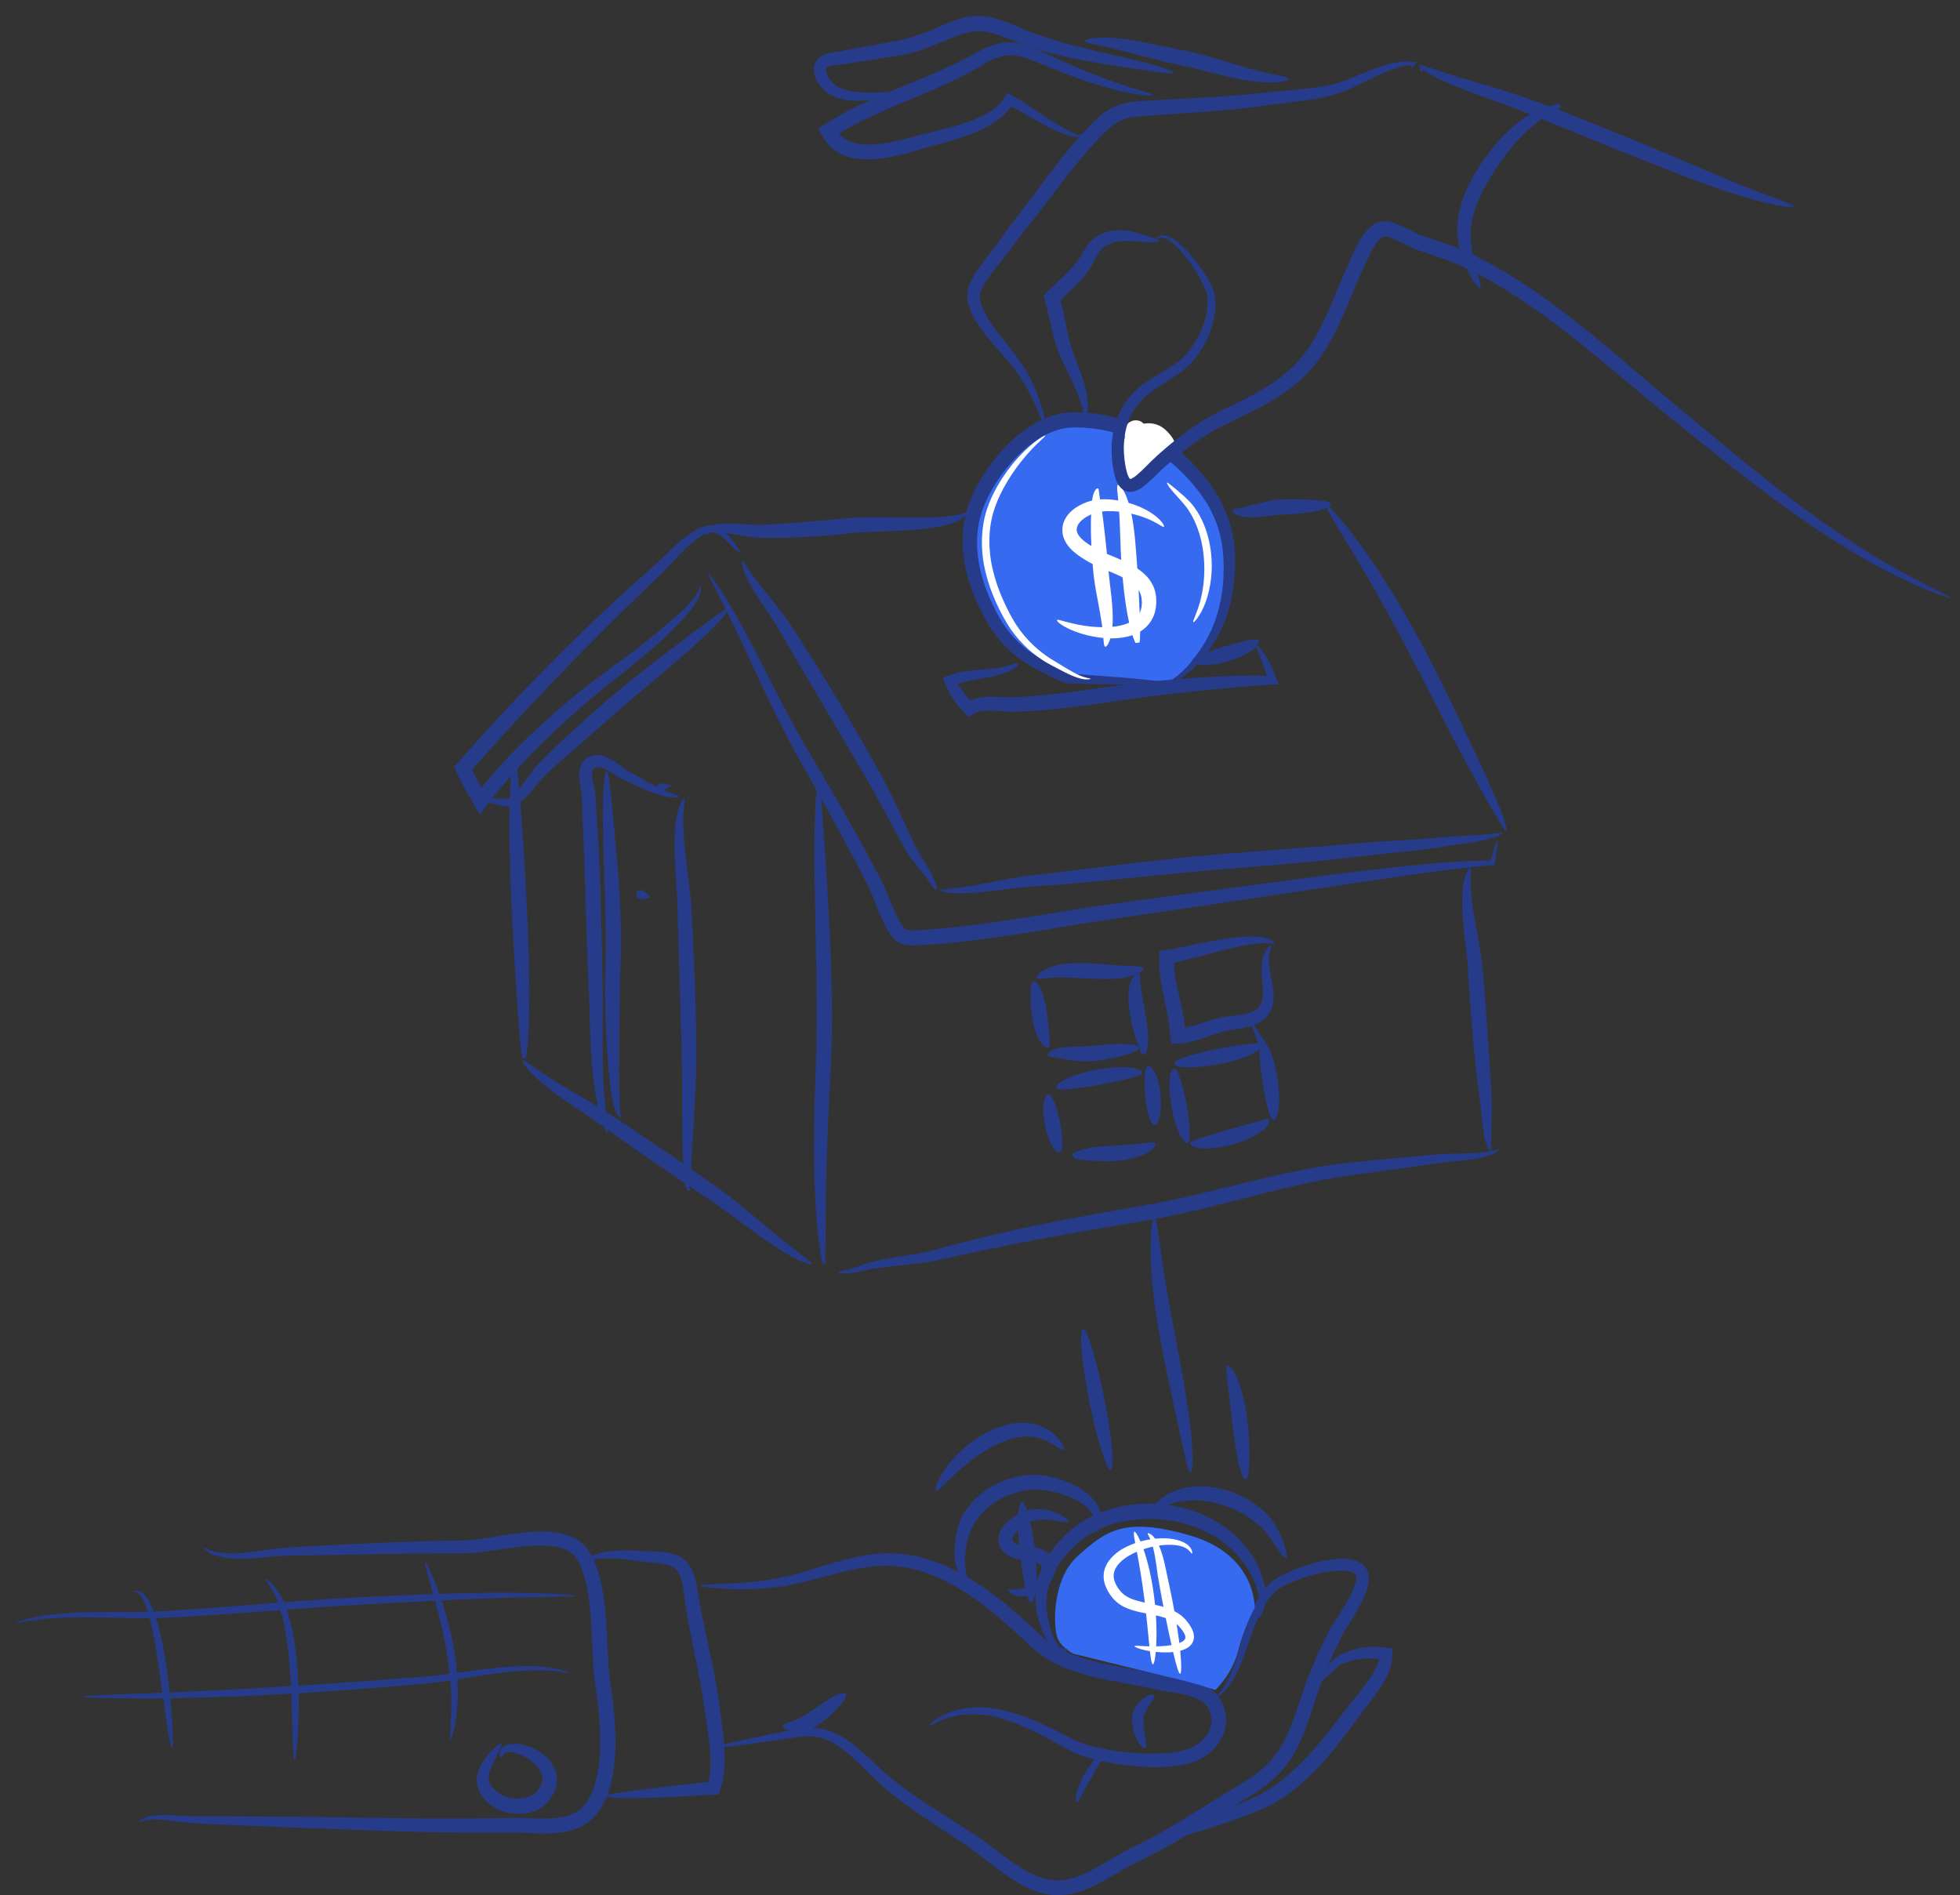 <svg width="121" height="117" viewBox="0 0 121 117" fill="none" xmlns="http://www.w3.org/2000/svg">
<rect x="0" y="0" width="121" height="117" fill="#333333" stroke="none"/>
<g clip-path="url(#clip0_499_3858)">
<path d="M91.383 17.783C91.442 17.753 91.408 17.55 91.309 17.208C91.216 16.864 91.055 16.382 90.931 15.785C90.806 15.19 90.732 14.482 90.863 13.721C90.99 12.961 91.318 12.151 91.784 11.341C92.551 9.988 93.445 8.85 94.273 8.081C95.098 7.302 95.861 6.909 96.225 6.703L96.27 6.68C96.291 6.651 96.302 6.653 96.336 6.578C96.35 6.538 96.35 6.488 96.307 6.445C96.284 6.425 96.284 6.429 96.27 6.422C96.259 6.418 96.248 6.416 96.246 6.416C96.223 6.413 96.212 6.416 96.2 6.416C96.162 6.422 96.144 6.431 96.121 6.438C96.076 6.452 96.055 6.447 96.049 6.468C96.04 6.488 96.044 6.533 96.092 6.567C96.114 6.585 96.153 6.599 96.182 6.612L96.189 6.617C96.189 6.617 96.189 6.621 96.189 6.612L96.196 6.585C96.203 6.563 96.203 6.558 96.205 6.549C96.205 6.542 96.218 6.531 96.216 6.531C96.225 6.524 96.216 6.531 96.205 6.524C96.18 6.517 96.169 6.506 96.144 6.483C96.121 6.465 96.13 6.474 96.126 6.472H96.123C96.123 6.472 96.11 6.477 96.103 6.479L96.148 6.456C95.712 6.477 94.777 6.75 93.788 7.508C92.797 8.257 91.777 9.436 90.96 10.88C90.46 11.753 90.098 12.694 90.001 13.606C89.942 14.059 89.971 14.497 90.021 14.896C90.055 15.095 90.085 15.285 90.137 15.464C90.18 15.645 90.234 15.81 90.288 15.968C90.512 16.597 90.777 17.059 90.974 17.364C91.18 17.665 91.322 17.814 91.381 17.785L91.383 17.783Z" fill="#263C8A"/>
<path d="M71.989 42.164C73.056 41.933 74.19 40.449 74.722 39.562C75.432 38.381 75.785 36.983 75.873 35.625C76.048 32.951 75.351 31.052 73.489 29.073C71.599 27.063 68.943 25.842 66.176 25.916C63.708 25.982 61.486 28.557 60.497 30.641C59.295 33.172 59.97 35.869 61.287 38.211C61.956 39.401 62.934 40.354 64.14 41.003C64.73 41.32 65.662 41.951 66.355 41.906L71.986 42.164H71.989Z" fill="#366AF1"/>
<path d="M71.989 42.164C71.991 42.107 71.466 42.03 70.502 41.935C69.538 41.84 68.131 41.732 66.371 41.609H66.366H66.337C66.122 41.614 65.859 41.535 65.597 41.419C65.332 41.302 65.063 41.148 64.782 40.983C64.638 40.897 64.493 40.811 64.343 40.725C64.196 40.641 64.061 40.56 63.918 40.469C63.64 40.288 63.368 40.087 63.108 39.858C62.59 39.401 62.117 38.845 61.739 38.2C61.364 37.541 61.017 36.811 60.762 36.039C60.499 35.27 60.334 34.446 60.318 33.605C60.318 33.184 60.336 32.758 60.425 32.34C60.454 32.127 60.524 31.923 60.574 31.713C60.649 31.509 60.705 31.299 60.8 31.102C60.963 30.699 61.192 30.297 61.431 29.907C61.671 29.516 61.947 29.14 62.244 28.781C62.538 28.419 62.866 28.082 63.217 27.769C63.563 27.453 63.947 27.181 64.35 26.95C64.701 26.74 65.074 26.602 65.448 26.498L65.73 26.437C65.823 26.414 65.918 26.416 66.013 26.405C66.194 26.378 66.409 26.391 66.611 26.389C67.425 26.405 68.226 26.545 68.984 26.771C70.5 27.235 71.842 28.068 72.891 29.088C73.416 29.6 73.891 30.154 74.281 30.722C74.672 31.292 74.964 31.894 75.17 32.503C75.577 33.724 75.588 34.98 75.498 36.096C75.391 37.211 75.111 38.197 74.733 39.001C74.349 39.797 73.885 40.438 73.484 40.922C73.079 41.406 72.704 41.725 72.428 41.901C72.151 42.08 71.98 42.132 71.989 42.171C71.991 42.196 72.186 42.207 72.516 42.069C72.846 41.935 73.285 41.639 73.753 41.17C74.219 40.698 74.74 40.078 75.204 39.238C75.656 38.399 76.002 37.356 76.159 36.17C76.233 35.578 76.269 34.955 76.245 34.299C76.22 33.645 76.127 32.955 75.912 32.267C75.701 31.582 75.387 30.898 74.968 30.265C74.55 29.629 74.059 29.036 73.498 28.471C72.373 27.344 70.921 26.414 69.253 25.891C68.418 25.636 67.536 25.475 66.631 25.455C66.194 25.443 65.685 25.466 65.217 25.588C64.751 25.715 64.296 25.889 63.886 26.134C63.416 26.403 62.979 26.717 62.592 27.07C62.203 27.421 61.843 27.792 61.522 28.19C61.198 28.584 60.902 28.996 60.642 29.423C60.379 29.851 60.14 30.281 59.952 30.751C59.845 30.98 59.78 31.222 59.698 31.457C59.642 31.699 59.565 31.937 59.533 32.181C59.438 32.666 59.422 33.152 59.429 33.629C59.461 34.584 59.662 35.489 59.961 36.32C60.255 37.154 60.633 37.908 61.056 38.616C61.495 39.327 62.04 39.935 62.631 40.424C62.927 40.668 63.235 40.883 63.547 41.071C63.701 41.164 63.866 41.252 64.015 41.331C64.162 41.41 64.307 41.49 64.452 41.569C64.746 41.729 65.043 41.883 65.355 42.008C65.667 42.128 66 42.229 66.373 42.207H66.341C68.104 42.248 69.516 42.266 70.484 42.261C71.455 42.257 71.984 42.227 71.986 42.171L71.989 42.164Z" fill="#263C8A"/>
<path d="M67.328 41.906C67.326 41.868 67.056 41.879 66.62 41.68C66.185 41.496 65.593 41.103 64.85 40.659C64.133 40.2 63.359 39.519 62.744 38.582C62.441 38.118 62.169 37.578 61.918 37.019C61.669 36.456 61.454 35.856 61.303 35.225C60.993 33.964 61.011 32.706 61.321 31.634C61.64 30.568 62.185 29.679 62.674 28.978C63.674 27.573 64.579 26.95 64.529 26.889C64.513 26.867 64.267 26.989 63.875 27.292C63.486 27.595 62.954 28.082 62.407 28.779C61.868 29.478 61.276 30.367 60.904 31.509C60.549 32.65 60.517 34.007 60.846 35.333C61.004 35.998 61.235 36.623 61.497 37.204C61.767 37.784 62.047 38.329 62.384 38.822C63.058 39.804 63.905 40.499 64.676 40.94C64.868 41.053 65.061 41.146 65.231 41.236C65.405 41.327 65.57 41.415 65.724 41.494C66.036 41.653 66.317 41.773 66.556 41.847C67.04 42.003 67.337 41.926 67.328 41.901V41.906Z" fill="white"/>
<path d="M65.255 38.281C65.221 38.334 65.441 38.555 65.934 38.795C66.425 39.03 67.174 39.3 68.162 39.388C68.656 39.426 69.217 39.424 69.823 39.239C70.124 39.143 70.439 38.992 70.715 38.743C70.991 38.496 71.206 38.146 71.303 37.772C71.323 37.68 71.341 37.584 71.359 37.489C71.366 37.397 71.375 37.302 71.382 37.207C71.382 37.114 71.38 37.021 71.377 36.928C71.375 36.836 71.353 36.727 71.337 36.627C71.26 36.218 71.038 35.827 70.753 35.537C70.174 34.951 69.463 34.666 68.8 34.385C68.468 34.247 68.142 34.118 67.862 33.976C67.574 33.829 67.278 33.659 67.042 33.487C66.8 33.315 66.61 33.116 66.527 32.935C66.443 32.761 66.454 32.587 66.545 32.41C66.635 32.234 66.821 32.064 67.029 31.933C67.239 31.804 67.472 31.7 67.701 31.641C68.149 31.528 68.658 31.541 69.092 31.584C69.981 31.684 70.681 31.935 71.131 32.154C71.586 32.374 71.803 32.566 71.857 32.519C71.902 32.485 71.767 32.191 71.326 31.847C70.891 31.503 70.167 31.125 69.194 30.926C68.703 30.838 68.165 30.765 67.524 30.878C67.212 30.939 66.909 31.052 66.608 31.218C66.314 31.387 66.008 31.614 65.789 31.98C65.565 32.34 65.508 32.869 65.701 33.292C65.886 33.711 66.189 33.994 66.486 34.222C66.794 34.453 67.097 34.632 67.429 34.806C67.771 34.983 68.108 35.116 68.436 35.252C69.088 35.521 69.708 35.795 70.09 36.179C70.28 36.37 70.4 36.578 70.452 36.809C70.461 36.87 70.479 36.922 70.481 36.987C70.486 37.055 70.488 37.121 70.493 37.189L70.484 37.381L70.454 37.56C70.357 38.021 70.011 38.329 69.563 38.499C69.117 38.666 68.629 38.716 68.185 38.72C67.289 38.725 66.554 38.569 66.056 38.449C65.556 38.327 65.289 38.22 65.251 38.279L65.255 38.281Z" fill="white"/>
<path d="M68.231 39.924C68.287 39.942 68.396 39.825 68.491 39.576C68.588 39.327 68.667 38.947 68.688 38.483C68.71 38.019 68.681 37.472 68.618 36.881C68.584 36.589 68.547 36.284 68.511 35.967C68.473 35.65 68.443 35.352 68.414 35.005C68.292 33.65 68.151 32.453 68.036 31.559C67.964 31.107 67.896 30.781 67.868 30.546C67.837 30.315 67.837 30.179 67.776 30.15C67.719 30.123 67.59 30.236 67.504 30.503C67.414 30.763 67.384 31.159 67.371 31.593C67.314 32.48 67.353 33.736 67.475 35.085C67.502 35.415 67.543 35.777 67.595 36.091C67.647 36.413 67.703 36.716 67.758 37.003C67.866 37.576 67.959 38.083 68.02 38.508C68.156 39.356 68.099 39.877 68.228 39.922L68.231 39.924Z" fill="white"/>
<path d="M70.153 39.51C70.12 39.539 70.133 39.614 70.099 39.689L70.353 39.652C70.402 39.347 70.389 38.718 70.359 37.879C70.325 37.039 70.28 35.987 70.194 34.835C70.14 34.157 70.099 33.498 70.031 32.892C69.961 32.288 69.866 31.738 69.744 31.285C69.504 30.369 69.133 29.874 69.022 29.93C68.895 29.989 69.022 30.521 69.079 31.401C69.11 31.84 69.133 32.367 69.153 32.958C69.174 33.548 69.187 34.209 69.242 34.908C69.328 36.055 69.45 37.121 69.608 37.962C69.764 38.806 69.954 39.424 70.104 39.695L70.357 39.659C70.287 39.496 70.183 39.485 70.158 39.512L70.153 39.51Z" fill="white"/>
<path d="M73.67 38.41C73.708 38.442 74.107 38.035 74.421 37.195C74.731 36.365 74.939 35.111 74.711 33.758C74.598 33.086 74.392 32.46 74.113 31.93C73.978 31.663 73.817 31.43 73.656 31.215C73.487 31.005 73.312 30.835 73.152 30.683C72.828 30.385 72.557 30.165 72.369 30.014C72.181 29.864 72.077 29.779 72.05 29.799C72.025 29.817 72.084 29.948 72.238 30.14C72.387 30.337 72.629 30.595 72.912 30.914C73.052 31.075 73.206 31.251 73.342 31.446C73.473 31.65 73.609 31.871 73.724 32.12C73.96 32.616 74.141 33.202 74.245 33.831C74.457 35.098 74.317 36.277 74.102 37.087C73.885 37.903 73.602 38.36 73.67 38.403V38.41Z" fill="white"/>
<path d="M76.084 31.514C76.07 31.543 76.077 31.579 76.111 31.622C76.142 31.67 76.201 31.718 76.283 31.758C76.446 31.846 76.699 31.907 76.998 31.923C77.296 31.942 77.643 31.923 78.009 31.883C78.188 31.862 78.376 31.84 78.573 31.817C78.668 31.806 78.76 31.797 78.853 31.788C78.941 31.781 79.03 31.776 79.138 31.772C79.971 31.738 80.749 31.67 81.308 31.539C81.867 31.412 82.195 31.24 82.177 31.113C82.156 30.982 81.808 30.921 81.26 30.876C80.713 30.835 79.957 30.797 79.1 30.833L78.937 30.842C78.878 30.846 78.819 30.853 78.76 30.858C78.647 30.871 78.541 30.887 78.437 30.907C78.233 30.946 78.041 30.989 77.864 31.032C77.52 31.118 77.21 31.197 76.948 31.263C76.692 31.326 76.496 31.369 76.353 31.401C76.281 31.416 76.224 31.432 76.179 31.446C76.133 31.464 76.102 31.484 76.088 31.514H76.084Z" fill="#263C8A"/>
<path d="M57.716 54.676C57.7 54.676 57.687 54.708 57.689 54.751C57.689 54.773 57.694 54.8 57.696 54.828C57.696 54.834 57.696 54.841 57.696 54.843C57.714 54.843 57.719 54.839 57.725 54.837C57.737 54.83 57.762 54.834 57.766 54.832C57.775 54.837 57.766 54.828 57.775 54.816C57.782 54.816 57.798 54.785 57.811 54.769C57.818 54.762 57.802 54.746 57.798 54.73L57.811 54.755C57.757 54.474 57.551 53.979 57.18 53.386C56.999 53.088 56.786 52.76 56.592 52.395C56.542 52.303 56.499 52.212 56.452 52.112C56.404 52.011 56.354 51.904 56.304 51.798C56.205 51.583 56.101 51.359 55.995 51.128C55.562 50.2 55.074 49.135 54.472 47.999C53.861 46.87 53.182 45.68 52.454 44.44C51.623 43.028 50.804 41.698 50.044 40.499C49.664 39.899 49.297 39.333 48.951 38.806C48.777 38.544 48.614 38.288 48.433 38.037C48.257 37.793 48.08 37.571 47.913 37.358C47.236 36.521 46.695 35.86 46.367 35.374C46.028 34.894 45.906 34.596 45.838 34.611C45.779 34.62 45.788 34.987 46.046 35.553C46.293 36.123 46.772 36.872 47.374 37.752C47.523 37.974 47.68 38.204 47.829 38.444C47.976 38.679 48.125 38.944 48.286 39.216C48.605 39.759 48.944 40.34 49.302 40.951C50.021 42.171 50.811 43.51 51.641 44.917C52.363 46.151 53.055 47.332 53.696 48.424C54.316 49.517 54.852 50.553 55.345 51.454C55.47 51.678 55.59 51.895 55.705 52.103C55.764 52.207 55.823 52.309 55.879 52.409C55.938 52.511 55.999 52.615 56.062 52.708C56.313 53.09 56.565 53.395 56.78 53.664C57.216 54.196 57.486 54.597 57.637 54.828L57.651 54.852C57.669 54.868 57.68 54.877 57.71 54.898C57.719 54.902 57.705 54.898 57.737 54.911C57.748 54.916 57.762 54.918 57.773 54.918C57.773 54.922 57.834 54.907 57.845 54.866C57.857 54.823 57.85 54.841 57.852 54.83V54.816C57.848 54.805 57.848 54.805 57.845 54.803C57.839 54.789 57.834 54.785 57.83 54.775C57.811 54.748 57.793 54.73 57.78 54.717C57.75 54.687 57.734 54.678 57.719 54.676H57.716Z" fill="#263C8A"/>
<path d="M92.956 51.282C92.99 51.286 93.008 51.178 92.976 51.024C92.947 50.868 92.881 50.646 92.782 50.37C92.583 49.816 92.243 49.044 91.82 48.099C91.395 47.153 90.872 46.033 90.279 44.797C89.689 43.562 89.04 42.191 88.306 40.781C87.042 38.338 85.745 36.157 84.618 34.521C83.499 32.88 82.562 31.781 82.141 31.39L81.994 31.527C82.159 31.613 82.254 31.643 82.274 31.613C82.295 31.586 82.243 31.503 82.127 31.371L81.657 30.844L81.978 31.509C82.229 32.028 83.005 33.22 84.001 34.912C85.003 36.598 86.213 38.788 87.469 41.214C88.189 42.619 88.877 43.958 89.499 45.178C90.135 46.395 90.721 47.485 91.223 48.395C91.725 49.307 92.153 50.029 92.449 50.524C92.599 50.773 92.716 50.963 92.798 51.09C92.884 51.219 92.922 51.273 92.954 51.278L92.956 51.282Z" fill="#263C8A"/>
<path d="M92.757 51.382C92.732 51.357 92.632 51.404 92.406 51.436C92.184 51.472 91.847 51.506 91.41 51.535C90.969 51.56 90.431 51.592 89.804 51.628C89.648 51.637 89.474 51.653 89.308 51.669C89.143 51.685 88.971 51.7 88.797 51.716C88.444 51.746 88.073 51.775 87.679 51.802C86.89 51.85 86.028 51.902 85.1 51.958C84.634 51.988 84.152 52.024 83.654 52.072C83.163 52.114 82.656 52.16 82.136 52.207C80.052 52.368 77.76 52.544 75.355 52.728C72.941 52.925 70.651 53.198 68.576 53.45C66.497 53.701 64.626 53.927 63.054 54.117C62.259 54.241 61.56 54.391 60.945 54.508C60.332 54.628 59.804 54.721 59.37 54.78C58.506 54.902 58.017 54.904 58.01 54.974C58.004 55.033 58.495 55.158 59.397 55.144C59.847 55.14 60.395 55.099 61.022 55.026C61.651 54.956 62.359 54.855 63.135 54.775C63.33 54.755 63.526 54.739 63.728 54.725C63.934 54.712 64.146 54.698 64.361 54.683C64.793 54.649 65.242 54.615 65.708 54.581C66.638 54.504 67.629 54.413 68.669 54.309C70.753 54.106 73.034 53.859 75.432 53.662C77.833 53.463 80.129 53.291 82.215 53.067C82.736 53.013 83.247 52.952 83.738 52.891C84.224 52.832 84.7 52.78 85.161 52.732C86.084 52.639 86.949 52.556 87.738 52.461C88.134 52.413 88.51 52.361 88.865 52.307C89.041 52.277 89.216 52.25 89.383 52.223C89.55 52.194 89.7 52.169 89.856 52.148C90.474 52.06 91.017 51.983 91.456 51.895C91.894 51.809 92.236 51.714 92.458 51.614C92.684 51.52 92.777 51.4 92.752 51.379L92.757 51.382Z" fill="#263C8A"/>
<path d="M43.738 35.408C43.677 35.446 44.116 36.22 44.829 37.657C45.186 38.374 45.609 39.261 46.091 40.295C46.573 41.329 47.112 42.514 47.743 43.813C48.057 44.462 48.401 45.139 48.772 45.838C49.15 46.537 49.551 47.243 49.965 47.983C50.791 49.458 51.671 51.033 52.562 52.707C52.782 53.126 53.003 53.551 53.23 53.981C53.341 54.196 53.451 54.413 53.562 54.633C53.621 54.748 53.666 54.841 53.714 54.945L53.852 55.275C54.035 55.73 54.216 56.208 54.429 56.687C54.535 56.927 54.653 57.169 54.795 57.416C54.865 57.538 54.945 57.662 55.044 57.789C55.096 57.852 55.144 57.916 55.216 57.981C55.252 58.013 55.28 58.045 55.323 58.076C55.368 58.11 55.413 58.142 55.458 58.167C55.646 58.271 55.827 58.314 55.99 58.337C56.155 58.359 56.307 58.361 56.452 58.361C56.743 58.355 56.988 58.334 57.259 58.319C57.791 58.287 58.325 58.239 58.861 58.187C59.936 58.081 61.017 57.936 62.108 57.776C63.882 57.511 65.611 57.21 67.289 56.941C68.97 56.68 70.618 56.456 72.199 56.221C75.367 55.751 78.31 55.312 80.933 54.92C82.245 54.721 83.476 54.526 84.623 54.366C85.765 54.201 86.815 54.047 87.766 53.909C88.714 53.778 89.562 53.669 90.297 53.587C90.664 53.547 91.003 53.511 91.313 53.481C91.664 53.449 91.978 53.42 92.261 53.395C92.282 53.243 92.302 53.099 92.325 52.977C92.343 52.873 92.359 52.777 92.372 52.689C92.399 52.515 92.424 52.37 92.442 52.252C92.478 52.015 92.481 51.888 92.456 51.884C92.433 51.879 92.383 51.992 92.304 52.219C92.263 52.332 92.218 52.472 92.166 52.642C92.141 52.723 92.117 52.811 92.087 52.906C92.064 52.981 92.044 53.053 92.026 53.128C91.936 53.133 91.85 53.128 91.739 53.128C91.596 53.13 91.447 53.133 91.291 53.135C90.976 53.142 90.632 53.155 90.261 53.173C89.517 53.212 88.659 53.278 87.7 53.37C86.741 53.463 85.684 53.583 84.537 53.716C83.39 53.841 82.152 54.004 80.835 54.173C78.202 54.524 75.249 54.916 72.07 55.339C70.48 55.558 68.835 55.771 67.142 56.024C65.452 56.287 63.726 56.583 61.968 56.846C60.886 57.006 59.818 57.151 58.764 57.257C58.237 57.309 57.714 57.359 57.196 57.391C56.94 57.407 56.664 57.429 56.434 57.436C56.205 57.443 55.986 57.416 55.909 57.366C55.845 57.334 55.689 57.147 55.581 56.954C55.465 56.757 55.356 56.54 55.255 56.318C55.051 55.873 54.872 55.409 54.678 54.941C54.628 54.823 54.581 54.705 54.524 54.585C54.47 54.465 54.404 54.336 54.35 54.232C54.234 54.013 54.121 53.796 54.006 53.578C53.775 53.148 53.544 52.723 53.318 52.302C52.399 50.628 51.49 49.062 50.635 47.601C50.209 46.872 49.786 46.166 49.401 45.492C49.019 44.813 48.662 44.155 48.331 43.519C47.675 42.241 47.08 41.084 46.557 40.066C46.03 39.05 45.557 38.182 45.146 37.485C44.329 36.089 43.781 35.378 43.731 35.41L43.738 35.408Z" fill="#263C8A"/>
<path d="M41.044 48.386C40.917 48.356 40.795 48.359 40.704 48.402C40.616 48.445 40.562 48.531 40.582 48.623C40.602 48.714 40.691 48.777 40.797 48.786C40.906 48.795 41.028 48.752 41.143 48.684C41.243 48.626 41.322 48.565 41.39 48.528C41.455 48.49 41.505 48.479 41.505 48.479C41.505 48.479 41.453 48.483 41.367 48.465C41.283 48.449 41.17 48.415 41.044 48.386Z" fill="#263C8A"/>
<path d="M45.736 34.111C45.754 34.084 45.655 33.971 45.485 33.722C45.399 33.6 45.293 33.446 45.152 33.27C45.012 33.095 44.845 32.889 44.591 32.7C44.465 32.607 44.313 32.512 44.121 32.466C44.026 32.444 43.924 32.446 43.82 32.437C43.725 32.451 43.621 32.46 43.523 32.484C43.136 32.589 42.788 32.801 42.446 33.048C41.763 33.543 41.107 34.231 40.383 34.924C39.634 35.589 38.776 36.342 37.899 37.159C37.014 37.978 36.082 38.867 35.116 39.82C33.184 41.723 31.122 43.879 29.036 46.212C28.717 46.574 28.4 46.931 28.084 47.288C28.029 47.32 28.077 47.37 28.088 47.413L28.142 47.546L28.253 47.811C28.299 47.917 28.31 47.936 28.332 47.988L28.398 48.123C28.486 48.304 28.579 48.479 28.674 48.651L28.817 48.904L29.002 49.225C29.192 49.549 29.38 49.872 29.568 50.194L29.602 50.255L29.62 50.284C29.62 50.284 29.634 50.268 29.64 50.261L29.724 50.151L29.894 49.929L30.231 49.488C30.505 49.126 30.563 49.065 30.683 48.908C31.591 47.782 32.559 46.764 33.516 45.829C34.473 44.895 35.426 44.037 36.328 43.263C37.233 42.494 38.123 41.815 38.921 41.17C39.72 40.528 40.435 39.924 41.028 39.354C41.616 38.793 42.121 38.29 42.492 37.842C42.863 37.394 43.112 37.001 43.211 36.693C43.318 36.385 43.256 36.204 43.231 36.211C43.193 36.213 43.184 36.369 43.039 36.616C42.899 36.865 42.623 37.2 42.222 37.593C41.824 37.989 41.297 38.437 40.677 38.962C40.064 39.483 39.335 40.037 38.516 40.643C37.697 41.25 36.783 41.901 35.833 42.662C34.889 43.426 33.912 44.268 32.916 45.205C31.923 46.141 30.919 47.171 29.968 48.329C29.631 48.75 29.758 48.59 29.729 48.621V48.614C29.649 48.479 29.57 48.341 29.493 48.203C29.405 48.042 29.319 47.879 29.24 47.716L29.142 47.508C29.337 47.288 29.534 47.067 29.733 46.845C31.808 44.526 33.837 42.365 35.724 40.44C36.668 39.476 37.575 38.571 38.43 37.731C39.29 36.888 40.089 36.134 40.842 35.408C41.564 34.654 42.157 33.969 42.763 33.471C43.062 33.224 43.361 33.021 43.643 32.921C43.928 32.815 44.155 32.869 44.381 33.007C44.603 33.138 44.784 33.313 44.938 33.462C45.094 33.616 45.227 33.747 45.333 33.851C45.553 34.066 45.711 34.143 45.727 34.116L45.736 34.111Z" fill="#263C8A"/>
<path d="M73.588 40.8C73.586 40.929 73.858 41.044 74.276 41.053C74.695 41.067 75.251 40.992 75.842 40.816C76.432 40.641 76.946 40.397 77.29 40.141C77.462 40.017 77.591 39.879 77.661 39.761C77.733 39.635 77.731 39.539 77.681 39.501C77.629 39.46 77.546 39.458 77.444 39.465C77.333 39.474 77.19 39.501 77.005 39.539C76.638 39.616 76.132 39.75 75.573 39.913C75.016 40.078 74.516 40.25 74.161 40.397C73.806 40.549 73.591 40.669 73.588 40.8Z" fill="#263C8A"/>
<path d="M77.482 39.802C77.444 39.84 77.575 40.021 77.738 40.395C77.82 40.583 77.912 40.816 78.007 41.096C78.03 41.166 78.055 41.241 78.08 41.316C78.091 41.354 78.105 41.392 78.118 41.431L78.136 41.499C78.154 41.571 78.172 41.646 78.191 41.727C78.005 41.718 77.998 41.702 77.534 41.707C77.166 41.707 76.772 41.714 76.356 41.723C75.523 41.743 74.602 41.786 73.613 41.854C72.622 41.924 71.564 42.017 70.453 42.144C69.344 42.266 68.177 42.435 66.998 42.603C65.681 42.784 64.409 42.931 63.206 43.01C62.907 43.028 62.597 43.051 62.337 43.049C62.061 43.046 61.767 43.024 61.468 43.017C61.169 43.01 60.864 43.01 60.547 43.06C60.389 43.087 60.23 43.121 60.072 43.18L60.013 43.2C59.995 43.207 59.966 43.216 59.97 43.216L59.95 43.227C59.932 43.236 59.932 43.241 59.92 43.248C59.963 43.325 59.604 42.913 59.427 42.655C59.375 42.585 59.328 42.512 59.282 42.442L59.224 42.349L59.205 42.325C59.194 42.306 59.181 42.288 59.169 42.266L59.151 42.234C59.151 42.234 59.167 42.223 59.174 42.218C59.192 42.207 59.21 42.198 59.233 42.189L59.264 42.175C59.264 42.175 59.291 42.166 59.334 42.153C59.479 42.11 59.629 42.076 59.771 42.042C60.061 41.978 60.348 41.933 60.617 41.886C61.156 41.795 61.638 41.696 62.022 41.555C62.407 41.42 62.685 41.239 62.853 41.094L62.744 40.917C62.642 40.996 62.595 41.062 62.554 41.105C62.518 41.148 62.5 41.175 62.507 41.193C62.513 41.209 62.549 41.214 62.611 41.193C62.669 41.178 62.753 41.132 62.844 41.098L62.735 40.922C62.547 41.003 62.28 41.11 61.914 41.182C61.549 41.259 61.09 41.3 60.547 41.34C60.273 41.363 59.981 41.386 59.662 41.429C59.504 41.451 59.339 41.476 59.169 41.515C59.135 41.524 59.072 41.533 59.004 41.558C58.938 41.578 58.87 41.601 58.805 41.621C58.667 41.662 58.536 41.712 58.404 41.766L58.305 41.806L58.255 41.827C58.239 41.834 58.212 41.836 58.228 41.858C58.253 41.926 58.278 41.994 58.3 42.062C58.35 42.196 58.398 42.334 58.465 42.474C58.499 42.544 58.531 42.614 58.57 42.684L58.649 42.827C58.696 42.913 58.748 42.997 58.803 43.078C59.042 43.429 59.165 43.641 59.767 44.261C59.873 44.2 59.984 44.126 60.09 44.074L60.251 43.988C60.285 43.969 60.289 43.972 60.303 43.965L60.339 43.954C60.436 43.92 60.549 43.902 60.663 43.886C60.895 43.856 61.158 43.863 61.432 43.877C61.708 43.89 61.997 43.92 62.314 43.931C62.647 43.942 62.941 43.924 63.253 43.913C64.493 43.856 65.794 43.718 67.124 43.535C68.323 43.365 69.462 43.189 70.561 43.049C71.659 42.904 72.706 42.784 73.683 42.68C74.661 42.576 75.57 42.492 76.392 42.42C76.804 42.386 77.193 42.354 77.557 42.325C77.826 42.297 78.507 42.264 78.951 42.234C78.833 41.951 78.72 41.684 78.614 41.433C78.589 41.377 78.564 41.318 78.541 41.264C78.523 41.225 78.505 41.187 78.489 41.15C78.453 41.076 78.419 41.003 78.385 40.935C78.247 40.659 78.109 40.429 77.98 40.252C77.722 39.895 77.51 39.768 77.48 39.8L77.482 39.802Z" fill="#263C8A"/>
<path d="M32.358 65.059C32.319 65.059 32.281 65.152 32.244 65.328H32.468C32.568 64.828 32.658 63.65 32.674 62.048C32.695 60.446 32.643 58.418 32.536 56.221C32.41 53.64 32.254 51.309 32.129 49.624C32 47.938 31.889 46.893 31.758 46.891C31.631 46.891 31.507 47.941 31.464 49.64C31.419 51.339 31.471 53.685 31.597 56.267C31.704 58.464 31.833 60.477 31.939 62.07C32.05 63.661 32.14 64.831 32.247 65.331H32.471C32.434 65.154 32.396 65.061 32.358 65.061V65.059Z" fill="#263C8A"/>
<path d="M50.128 78.037C50.157 77.976 49.911 77.793 49.472 77.462C49.033 77.132 48.411 76.646 47.655 76.014C46.895 75.388 46.01 74.616 44.962 73.802C44.698 73.596 44.424 73.401 44.143 73.204C43.863 73.007 43.575 72.806 43.284 72.6C42.698 72.195 42.089 71.774 41.467 71.344C40.218 70.489 39.021 69.686 37.928 68.964C36.833 68.229 35.783 67.663 34.946 67.161C34.1 66.663 33.446 66.227 33 65.91C32.555 65.593 32.306 65.407 32.256 65.457C32.211 65.498 32.373 65.772 32.758 66.188C33.143 66.602 33.763 67.143 34.58 67.722C35.394 68.31 36.39 68.924 37.442 69.688C38.507 70.446 39.684 71.27 40.928 72.121C42.175 72.964 43.363 73.768 44.444 74.501C45.494 75.254 46.429 75.98 47.25 76.546C48.069 77.116 48.77 77.535 49.279 77.777C49.791 78.019 50.099 78.094 50.126 78.037H50.128Z" fill="#263C8A"/>
<path d="M50.926 77.739C50.926 77.739 50.886 77.743 50.867 77.795C50.858 77.818 50.861 77.861 50.856 77.874C50.845 77.874 50.886 77.874 50.883 77.879C50.883 77.879 50.877 77.874 50.863 77.856C50.854 77.838 50.845 77.849 50.829 77.847L50.931 77.924C50.987 77.286 50.944 75.456 51.003 72.874C51.033 71.582 51.082 70.105 51.159 68.491C51.2 67.684 51.241 66.844 51.284 65.978C51.325 65.104 51.354 64.202 51.356 63.283C51.372 61.215 51.3 59.249 51.216 57.466C51.13 55.683 51.028 54.081 50.942 52.737C50.763 50.049 50.657 48.386 50.524 48.386C50.397 48.386 50.268 50.058 50.277 52.76C50.277 54.111 50.311 55.717 50.349 57.498C50.386 59.278 50.431 61.231 50.415 63.279C50.413 64.188 50.388 65.077 50.358 65.937C50.325 66.803 50.295 67.65 50.277 68.46C50.239 70.082 50.243 71.575 50.284 72.876C50.363 75.481 50.6 77.318 50.763 77.938L50.791 78.044L50.865 78.015C50.89 78.005 50.91 77.999 50.942 77.976C50.978 77.956 50.994 77.888 50.985 77.868C50.972 77.822 50.962 77.816 50.956 77.797C50.942 77.768 50.942 77.743 50.929 77.736L50.926 77.739Z" fill="#263C8A"/>
<path d="M92.558 70.948C92.537 70.917 92.404 70.973 92.144 71.039C91.881 71.102 91.487 71.161 90.972 71.188C90.453 71.22 89.82 71.206 89.053 71.243C88.293 71.302 87.453 71.376 86.512 71.462C85.575 71.553 84.548 71.65 83.446 71.756C82.338 71.874 81.15 72.064 79.924 72.317C77.464 72.815 74.826 73.564 72.041 74.145C70.656 74.428 69.262 74.639 67.93 74.888C66.595 75.13 65.309 75.376 64.088 75.627C61.646 76.13 59.45 76.671 57.644 77.168C56.757 77.39 55.915 77.501 55.175 77.63C54.438 77.759 53.786 77.883 53.277 78.071C52.777 78.25 52.406 78.379 52.141 78.433C51.879 78.49 51.732 78.496 51.73 78.533C51.725 78.562 51.872 78.619 52.162 78.621C52.451 78.628 52.872 78.546 53.381 78.424C53.881 78.297 54.506 78.232 55.248 78.153C55.988 78.073 56.843 78.01 57.793 77.818C59.639 77.397 61.812 76.933 64.255 76.478C65.475 76.25 66.758 76.023 68.09 75.795C69.421 75.56 70.803 75.358 72.233 75.066C75.07 74.474 77.697 73.7 80.107 73.164C81.313 72.892 82.46 72.677 83.546 72.528C84.643 72.381 85.664 72.245 86.596 72.118C87.523 71.987 88.365 71.867 89.103 71.761C89.827 71.677 90.483 71.636 91.01 71.546C91.54 71.46 91.949 71.338 92.207 71.211C92.467 71.082 92.573 70.964 92.558 70.942V70.948Z" fill="#263C8A"/>
<path d="M92.057 71.05C92.082 71.025 92.073 70.969 92.067 70.86C92.06 70.749 92.055 70.584 92.057 70.367C92.055 69.93 92.096 69.304 92.096 68.491C92.096 67.686 92.035 66.731 91.956 65.683C91.894 64.634 91.824 63.482 91.732 62.272C91.682 61.667 91.634 61.077 91.589 60.507C91.564 60.222 91.539 59.943 91.514 59.667C91.49 59.387 91.451 59.104 91.41 58.842C91.238 57.785 91.044 56.873 90.933 56.099C90.82 55.328 90.779 54.706 90.786 54.276C90.795 53.846 90.827 53.601 90.759 53.577C90.704 53.556 90.55 53.773 90.424 54.224C90.299 54.674 90.238 55.346 90.27 56.16C90.299 56.973 90.431 57.93 90.548 58.955C90.575 59.213 90.6 59.466 90.616 59.735C90.634 60.011 90.65 60.292 90.668 60.577C90.709 61.149 90.75 61.74 90.793 62.346C90.885 63.559 90.983 64.713 91.091 65.76C91.218 66.808 91.345 67.74 91.431 68.523C91.512 69.299 91.576 69.962 91.693 70.408C91.75 70.632 91.815 70.806 91.888 70.917C91.96 71.03 92.037 71.066 92.057 71.043V71.05Z" fill="#263C8A"/>
<path d="M42.641 73.444C42.634 73.428 42.607 73.421 42.58 73.41C42.557 73.392 42.557 73.376 42.548 73.308C42.539 73.177 42.568 72.944 42.614 72.641C42.636 72.494 42.657 72.302 42.663 72.116C42.672 71.928 42.682 71.725 42.691 71.505C42.702 71.069 42.752 70.596 42.786 70.037C42.851 68.933 42.931 67.614 42.976 66.152C42.996 64.688 42.976 63.082 42.921 61.398C42.867 59.715 42.788 58.113 42.711 56.658C42.691 56.296 42.672 55.941 42.645 55.583C42.614 55.233 42.578 54.896 42.537 54.572C42.458 53.932 42.385 53.334 42.32 52.789C42.195 51.705 42.152 50.832 42.191 50.235C42.22 49.637 42.313 49.312 42.245 49.282C42.195 49.257 41.976 49.556 41.826 50.18C41.67 50.803 41.614 51.724 41.654 52.837C41.672 53.393 41.715 54 41.758 54.645C41.781 54.968 41.801 55.298 41.817 55.636C41.831 55.968 41.835 56.323 41.842 56.688C41.874 58.145 41.926 59.747 41.98 61.425C42.035 63.104 42.082 64.699 42.107 66.152C42.111 67.602 42.1 68.908 42.12 70.007C42.132 70.548 42.127 71.073 42.166 71.512C42.184 71.731 42.2 71.935 42.215 72.121C42.234 72.311 42.243 72.46 42.247 72.621C42.261 72.933 42.281 73.184 42.369 73.365C42.392 73.408 42.424 73.453 42.464 73.48C42.507 73.512 42.553 73.507 42.584 73.503C42.639 73.48 42.65 73.453 42.643 73.44L42.641 73.444Z" fill="#263C8A"/>
<path d="M39.844 55.077C39.747 54.993 39.638 54.934 39.527 54.945C39.414 54.959 39.312 55.04 39.29 55.167C39.267 55.291 39.337 55.411 39.45 55.463C39.564 55.52 39.711 55.511 39.844 55.477C39.941 55.452 40.014 55.416 40.082 55.4C40.147 55.382 40.199 55.389 40.199 55.389C40.199 55.389 40.186 55.384 40.166 55.373C40.145 55.359 40.116 55.341 40.082 55.314C40.016 55.258 39.944 55.162 39.844 55.077Z" fill="#263C8A"/>
<path d="M37.55 69.453C37.537 69.444 37.507 69.46 37.476 69.503C37.442 69.543 37.41 69.623 37.367 69.675L37.539 69.695C37.507 69.358 37.399 68.756 37.326 67.919C37.252 67.084 37.202 66.018 37.204 64.767C37.197 63.516 37.242 62.086 37.2 60.505C37.172 58.943 37.134 57.258 37.084 55.497C37.046 53.49 36.91 51.576 36.804 49.839C36.79 49.622 36.776 49.407 36.761 49.194L36.749 49.029C36.742 48.965 36.736 48.9 36.727 48.843C36.709 48.723 36.686 48.619 36.663 48.515C36.62 48.312 36.577 48.124 36.559 47.956C36.539 47.789 36.546 47.646 36.577 47.56C36.607 47.481 36.659 47.431 36.761 47.379C36.831 47.345 36.933 47.341 37.062 47.37C37.319 47.434 37.607 47.612 37.876 47.782C38.014 47.87 38.15 47.959 38.299 48.044C38.369 48.085 38.462 48.133 38.532 48.164C38.6 48.196 38.668 48.226 38.734 48.255C39.003 48.379 39.256 48.495 39.496 48.603C39.978 48.821 40.41 48.986 40.774 49.09C41.51 49.303 41.949 49.237 41.946 49.18C41.951 49.108 41.553 49.049 40.901 48.746C40.575 48.597 40.184 48.391 39.734 48.135C39.505 48.006 39.263 47.868 39.005 47.721C38.94 47.685 38.872 47.649 38.804 47.61C38.738 47.574 38.695 47.547 38.632 47.504C38.514 47.425 38.387 47.33 38.254 47.232C37.978 47.04 37.693 46.809 37.258 46.669C37.046 46.603 36.758 46.569 36.48 46.676C36.353 46.728 36.236 46.791 36.123 46.893C36.066 46.938 36.019 47.004 35.971 47.063C35.928 47.124 35.892 47.194 35.86 47.259C35.747 47.538 35.747 47.798 35.763 48.026C35.781 48.257 35.822 48.47 35.856 48.669C35.874 48.769 35.889 48.866 35.901 48.954C35.908 49.002 35.91 49.04 35.912 49.081C35.917 49.119 35.917 49.183 35.919 49.232C35.926 49.445 35.935 49.658 35.942 49.875C36.003 51.613 36.109 53.518 36.148 55.527C36.197 57.287 36.256 58.973 36.322 60.534C36.399 62.075 36.408 63.516 36.482 64.781C36.55 66.046 36.679 67.136 36.849 67.982C37.014 68.829 37.227 69.426 37.362 69.738L37.462 69.967L37.534 69.758C37.575 69.641 37.566 69.575 37.571 69.525C37.571 69.478 37.571 69.453 37.557 69.442L37.55 69.453Z" fill="#263C8A"/>
<path d="M78.48 58.371C78.455 58.35 78.387 58.394 78.274 58.502C78.174 58.617 78.036 58.817 77.966 59.108C77.887 59.396 77.869 59.762 77.894 60.161C77.914 60.556 77.98 61 77.957 61.432C77.943 61.647 77.9 61.853 77.812 62.027C77.724 62.199 77.588 62.326 77.391 62.425C76.993 62.629 76.396 62.661 75.735 62.754C75.57 62.776 75.391 62.81 75.217 62.851C75.045 62.894 74.875 62.941 74.71 62.993C74.38 63.095 74.056 63.204 73.733 63.299C73.572 63.346 73.412 63.387 73.255 63.419L73.149 63.439C73.149 63.439 73.149 63.439 73.147 63.439V63.434L73.144 63.401L73.138 63.328C73.133 63.278 73.126 63.231 73.12 63.183C73.106 63.086 73.097 62.989 73.079 62.894C72.966 62.172 72.792 61.507 72.66 60.876C72.595 60.561 72.538 60.253 72.5 59.955C72.484 59.805 72.466 59.658 72.459 59.514C72.457 59.464 72.457 59.48 72.454 59.471V59.464C72.454 59.464 72.45 59.452 72.45 59.448L72.475 59.437C72.595 59.409 72.712 59.382 72.83 59.355C73.065 59.296 73.294 59.237 73.52 59.181C73.964 59.063 74.384 58.952 74.785 58.846C75.579 58.638 76.278 58.47 76.857 58.36C77.437 58.246 77.896 58.203 78.201 58.215C78.355 58.219 78.464 58.244 78.543 58.26C78.618 58.28 78.668 58.292 78.686 58.274C78.701 58.258 78.686 58.208 78.618 58.136C78.547 58.07 78.425 57.989 78.256 57.937C77.916 57.826 77.409 57.789 76.794 57.828C76.176 57.866 75.446 57.973 74.626 58.127C74.217 58.203 73.787 58.292 73.337 58.387C73.113 58.432 72.884 58.48 72.651 58.527C72.534 58.55 72.414 58.572 72.294 58.595C72.065 58.638 71.819 58.665 71.577 58.699C71.574 58.846 71.57 58.991 71.567 59.14L71.563 59.364C71.563 59.434 71.567 59.527 71.567 59.556C71.567 59.726 71.586 59.891 71.599 60.061C71.635 60.396 71.69 60.731 71.753 61.061C71.88 61.724 72.047 62.382 72.149 63.041C72.165 63.129 72.174 63.215 72.185 63.301C72.19 63.344 72.199 63.387 72.201 63.43L72.217 63.597C72.228 63.686 72.228 63.783 72.235 63.873L72.264 64.129L72.294 64.385C72.28 64.446 72.346 64.421 72.387 64.425H72.518C72.694 64.414 72.857 64.425 73.036 64.396C73.122 64.385 73.212 64.376 73.296 64.362L73.452 64.331C73.642 64.287 73.826 64.238 74 64.183C74.701 63.968 75.303 63.706 75.88 63.611C76.482 63.493 77.145 63.457 77.769 63.111C78.077 62.939 78.346 62.649 78.475 62.335C78.606 62.023 78.633 61.713 78.627 61.441C78.604 60.898 78.484 60.471 78.419 60.099C78.346 59.731 78.317 59.421 78.33 59.172C78.353 58.669 78.547 58.421 78.482 58.373L78.48 58.371Z" fill="#263C8A"/>
<path d="M70.595 59.767C70.547 59.638 70.176 59.656 69.602 59.629C69.314 59.622 68.971 59.59 68.584 59.566C68.194 59.534 67.764 59.495 67.301 59.471C66.835 59.448 66.382 59.443 65.963 59.477C65.543 59.52 65.16 59.586 64.85 59.706C64.221 59.932 63.941 60.267 64.006 60.364C64.079 60.484 64.436 60.389 64.995 60.355C65.273 60.33 65.613 60.337 65.991 60.344C66.371 60.357 66.796 60.387 67.253 60.409C67.71 60.434 68.158 60.446 68.57 60.432C68.984 60.412 69.36 60.373 69.674 60.292C70.305 60.14 70.64 59.88 70.597 59.767H70.595Z" fill="#263C8A"/>
<path d="M64.703 64.66C64.821 64.595 64.814 64.348 64.789 63.989C64.76 63.629 64.717 63.136 64.638 62.568C64.558 62.002 64.434 61.472 64.273 61.102C64.115 60.728 63.927 60.529 63.805 60.565C63.678 60.604 63.633 60.853 63.62 61.228C63.608 61.604 63.624 62.117 63.705 62.701C63.787 63.283 63.945 63.826 64.156 64.19C64.362 64.556 64.595 64.722 64.703 64.658V64.66Z" fill="#263C8A"/>
<path d="M70.493 64.76C70.479 64.794 70.454 64.814 70.443 64.857C70.436 64.88 70.432 64.905 70.432 64.937C70.432 64.955 70.427 64.966 70.448 65.009L70.452 65.018C70.452 65.018 70.468 65.038 70.479 65.047C70.488 65.056 70.5 65.066 70.511 65.07C70.525 65.079 70.572 65.097 70.62 65.088C70.669 65.081 70.712 65.05 70.731 65.027C70.762 64.989 70.769 64.964 70.776 64.928L70.78 64.903C70.783 64.885 70.785 64.869 70.787 64.851V64.88C70.961 64.409 70.868 63.507 70.697 62.511C70.581 61.835 70.459 61.237 70.412 60.837C70.387 60.636 70.384 60.497 70.384 60.402C70.38 60.31 70.421 60.226 70.391 60.167C70.368 60.115 70.255 60.068 70.093 60.181C69.936 60.289 69.812 60.518 69.749 60.773C69.617 61.292 69.649 61.966 69.769 62.669C69.948 63.701 70.251 64.534 70.4 64.867V64.896L70.407 64.9C70.409 64.9 70.407 64.9 70.414 64.9C70.439 64.896 70.463 64.894 70.488 64.894C70.511 64.894 70.54 64.896 70.561 64.898C70.572 64.894 70.586 64.898 70.593 64.905H70.595C70.597 64.898 70.602 64.894 70.606 64.889C70.611 64.885 70.615 64.882 70.622 64.878L70.651 64.855C70.672 64.839 70.692 64.828 70.712 64.814C70.728 64.805 70.726 64.808 70.724 64.808C70.724 64.808 70.719 64.808 70.715 64.805L70.697 64.794C70.669 64.778 70.642 64.76 70.617 64.749C70.568 64.724 70.509 64.722 70.495 64.756L70.493 64.76Z" fill="#263C8A"/>
<path d="M64.703 65.158C64.753 65.206 64.826 65.219 64.95 65.249C65.077 65.274 65.267 65.31 65.509 65.351C65.751 65.391 66.047 65.441 66.387 65.482C66.559 65.5 66.737 65.52 66.948 65.523C67.151 65.523 67.342 65.513 67.547 65.498C67.953 65.464 68.33 65.398 68.668 65.323C68.828 65.285 68.98 65.249 69.122 65.215C69.267 65.181 69.405 65.149 69.532 65.113C69.787 65.041 69.996 64.961 70.143 64.862C70.21 64.814 70.303 64.742 70.287 64.681C70.265 64.622 70.213 64.59 70.195 64.559C70.174 64.538 70.183 64.525 70.172 64.531C70.165 64.536 70.131 64.538 70.118 64.529C70.102 64.52 70.075 64.516 70.043 64.509C69.916 64.486 69.71 64.464 69.457 64.45C69.33 64.443 69.19 64.436 69.034 64.436C68.957 64.436 68.873 64.436 68.781 64.446C68.701 64.452 68.62 64.457 68.536 64.464C68.208 64.493 67.846 64.525 67.468 64.556C67.283 64.57 67.102 64.584 66.927 64.597C66.769 64.606 66.593 64.609 66.425 64.613C66.088 64.622 65.774 64.64 65.504 64.683C65.235 64.726 65.009 64.794 64.857 64.891C64.701 64.986 64.651 65.115 64.701 65.158H64.703Z" fill="#263C8A"/>
<path d="M71.292 69.453C71.547 69.441 71.735 68.611 71.645 67.584C71.597 67.07 71.486 66.604 71.323 66.272C71.242 66.106 71.149 65.971 71.043 65.889C70.993 65.851 70.932 65.817 70.891 65.819C70.846 65.819 70.814 65.835 70.794 65.86C70.771 65.882 70.76 65.914 70.753 65.948C70.744 65.986 70.728 66.009 70.717 66.054C70.697 66.136 70.683 66.26 70.674 66.416C70.658 66.731 70.663 67.174 70.706 67.668C70.794 68.654 71.027 69.464 71.292 69.45V69.453Z" fill="#263C8A"/>
<path d="M65.203 67.156C65.23 67.215 65.328 67.244 65.463 67.249C65.606 67.258 65.8 67.249 66.04 67.228C66.52 67.186 67.18 67.093 67.902 66.962C68.624 66.83 69.273 66.688 69.735 66.566C69.848 66.534 69.952 66.504 70.045 66.48C70.138 66.45 70.212 66.425 70.273 66.403C70.303 66.391 70.337 66.376 70.357 66.366C70.375 66.357 70.396 66.346 70.414 66.335C70.45 66.312 70.482 66.287 70.497 66.258C70.511 66.228 70.507 66.195 70.475 66.154C70.459 66.133 70.434 66.111 70.402 66.088C70.371 66.068 70.344 66.054 70.305 66.036C70.231 66.002 70.138 65.971 70.036 65.95C69.932 65.925 69.814 65.909 69.687 65.898C69.174 65.85 68.484 65.894 67.737 66.029C66.99 66.165 66.332 66.364 65.868 66.581C65.637 66.688 65.454 66.801 65.341 66.9C65.223 67.009 65.18 67.093 65.208 67.151L65.203 67.156Z" fill="#263C8A"/>
<path d="M65.403 71.15C65.654 71.075 65.624 70.247 65.436 69.276C65.244 68.308 64.966 67.534 64.703 67.555C64.445 67.573 64.307 68.439 64.511 69.457C64.71 70.478 65.156 71.222 65.403 71.147V71.15Z" fill="#263C8A"/>
<path d="M71.292 70.55C71.238 70.507 71.154 70.519 71.034 70.53C70.907 70.543 70.733 70.564 70.52 70.586C70.294 70.607 70.027 70.629 69.731 70.654C69.432 70.675 69.081 70.711 68.753 70.731C68.412 70.749 68.066 70.761 67.74 70.795C67.577 70.81 67.421 70.835 67.274 70.865C67.136 70.894 67.016 70.921 66.894 70.953C66.654 71.014 66.459 71.082 66.317 71.172C66.253 71.213 66.149 71.283 66.206 71.335C66.249 71.378 66.285 71.415 66.301 71.451C66.312 71.473 66.305 71.494 66.296 71.501C66.287 71.503 66.305 71.496 66.33 71.505C66.35 71.512 66.366 71.523 66.398 71.53C66.516 71.562 66.708 71.593 66.943 71.618C67.059 71.632 67.199 71.641 67.339 71.645C67.473 71.652 67.618 71.659 67.767 71.666C68.072 71.679 68.421 71.695 68.805 71.675C69.204 71.65 69.541 71.589 69.867 71.514C70.188 71.439 70.478 71.342 70.713 71.227C70.948 71.114 71.134 70.971 71.235 70.84C71.337 70.704 71.342 70.591 71.294 70.552L71.292 70.55Z" fill="#263C8A"/>
<path d="M77.883 64.459C77.824 64.423 77.758 64.414 77.622 64.414C77.489 64.414 77.292 64.432 77.05 64.457C76.564 64.509 75.885 64.609 75.14 64.753C73.647 65.041 72.466 65.421 72.493 65.659C72.522 65.939 73.803 65.971 75.321 65.679C76.082 65.532 76.76 65.326 77.238 65.097C77.475 64.984 77.665 64.864 77.785 64.744C77.907 64.629 77.944 64.493 77.887 64.459H77.883Z" fill="#263C8A"/>
<path d="M78.582 69.152C78.611 69.168 78.643 69.165 78.686 69.134C78.706 69.118 78.729 69.093 78.749 69.064C78.765 69.039 78.783 69.009 78.799 68.975C78.869 68.835 78.912 68.643 78.941 68.403C78.996 67.93 78.971 67.292 78.867 66.6C78.724 65.697 78.487 64.93 78.213 64.509L77.088 62.778L77.731 64.597C77.806 64.808 77.894 64.948 77.982 64.957C78.073 64.966 78.156 64.835 78.224 64.575L77.742 64.663C77.736 65.082 77.797 65.867 77.932 66.74C78.034 67.412 78.161 68.014 78.274 68.444C78.328 68.656 78.385 68.831 78.432 68.942C78.444 68.971 78.457 68.996 78.471 69.021C78.482 69.039 78.491 69.052 78.505 69.07C78.527 69.102 78.552 69.134 78.582 69.15V69.152Z" fill="#263C8A"/>
<path d="M73.19 70.351C73.163 70.369 73.145 70.399 73.141 70.446C73.141 70.458 73.141 70.471 73.141 70.487C73.143 70.496 73.147 70.505 73.152 70.514C73.156 70.521 73.163 70.53 73.17 70.537C73.168 70.539 73.213 70.569 73.24 70.571C73.272 70.578 73.328 70.564 73.358 70.537C73.376 70.521 73.389 70.503 73.398 70.48C73.412 70.442 73.41 70.444 73.414 70.424L73.423 70.381C73.426 70.36 73.43 70.34 73.432 70.32C73.444 70.245 73.448 70.166 73.446 70.078C73.446 69.992 73.437 69.888 73.441 69.808C73.448 69.406 73.365 68.811 73.256 68.181C73.138 67.552 72.996 67.005 72.869 66.607C72.742 66.211 72.622 65.96 72.491 65.962C72.362 65.964 72.247 66.236 72.208 66.677C72.168 67.118 72.211 67.72 72.331 68.353C72.441 68.989 72.622 69.53 72.792 69.953C72.844 70.08 72.896 70.157 72.944 70.231C72.991 70.304 73.039 70.363 73.075 70.403C73.084 70.412 73.093 70.421 73.1 70.424C73.082 70.428 73.154 70.417 73.199 70.419C73.236 70.412 73.263 70.435 73.254 70.428C73.254 70.415 73.278 70.383 73.303 70.36L73.328 70.335H73.326L73.322 70.34C73.312 70.34 73.303 70.34 73.292 70.34C73.251 70.335 73.215 70.34 73.188 70.356L73.19 70.351Z" fill="#263C8A"/>
<path d="M73.489 70.55C73.448 70.602 73.522 70.713 73.674 70.774C73.821 70.84 74.032 70.881 74.28 70.892C74.781 70.915 75.443 70.829 76.152 70.629C76.858 70.428 77.475 70.147 77.887 69.838C78.093 69.681 78.249 69.516 78.321 69.351C78.358 69.274 78.371 69.186 78.355 69.138C78.337 69.086 78.312 69.061 78.281 69.052C78.249 69.043 78.215 69.052 78.179 69.068C78.138 69.084 78.104 69.089 78.05 69.105C77.932 69.138 77.774 69.188 77.579 69.245C77.143 69.367 76.55 69.537 75.894 69.72C75.228 69.908 74.624 70.089 74.197 70.229C73.982 70.299 73.812 70.358 73.699 70.408C73.586 70.457 73.529 70.494 73.489 70.548V70.55Z" fill="#263C8A"/>
<path d="M38.349 68.953C38.335 68.919 38.322 68.898 38.301 68.763C38.281 68.634 38.267 68.428 38.256 68.163C38.233 67.632 38.224 66.849 38.224 65.882C38.224 64.916 38.231 63.765 38.247 62.484C38.256 61.846 38.267 61.174 38.279 60.48C38.283 60.308 38.288 60.129 38.294 59.966C38.301 59.787 38.31 59.604 38.317 59.423C38.333 59.059 38.335 58.688 38.34 58.312C38.344 56.814 38.267 55.395 38.172 54.11C38.077 52.828 37.971 51.676 37.88 50.712C37.695 48.784 37.584 47.587 37.45 47.587C37.324 47.587 37.199 48.796 37.215 50.746C37.22 51.721 37.261 52.88 37.306 54.158C37.353 55.438 37.403 56.841 37.398 58.307C37.394 58.674 37.392 59.036 37.38 59.391C37.376 59.57 37.369 59.746 37.365 59.921C37.358 60.113 37.358 60.287 37.355 60.464C37.353 61.167 37.362 61.844 37.378 62.489C37.412 63.776 37.473 64.937 37.559 65.91C37.645 66.883 37.756 67.672 37.894 68.213C37.964 68.484 38.036 68.693 38.125 68.831C38.168 68.898 38.218 68.951 38.267 68.971C38.324 68.991 38.353 68.964 38.349 68.951V68.953Z" fill="#263C8A"/>
<path d="M29.919 49.542C29.937 49.576 30.007 49.563 30.127 49.569C30.249 49.572 30.419 49.597 30.654 49.658C30.771 49.687 30.905 49.723 31.066 49.753C31.224 49.78 31.416 49.809 31.654 49.753C31.912 49.683 32.075 49.549 32.249 49.409C32.419 49.266 32.575 49.103 32.729 48.931C33.036 48.592 33.337 48.192 33.668 47.843C33.819 47.687 34.041 47.499 34.242 47.316C34.45 47.133 34.663 46.943 34.883 46.748C35.767 45.977 36.74 45.128 37.761 44.237C39.79 42.458 41.709 40.917 43.026 39.702C44.349 38.496 45.08 37.653 44.994 37.56C44.904 37.462 44.021 38.123 42.6 39.189C41.188 40.264 39.202 41.723 37.141 43.528C36.118 44.422 35.152 45.291 34.294 46.11C34.082 46.316 33.876 46.517 33.674 46.714C33.473 46.918 33.29 47.087 33.088 47.321C32.726 47.757 32.473 48.164 32.213 48.511C32.086 48.682 31.962 48.841 31.839 48.972C31.722 49.101 31.586 49.219 31.5 49.25C31.396 49.296 31.251 49.307 31.111 49.305C30.962 49.3 30.823 49.296 30.701 49.291C30.443 49.282 30.222 49.316 30.088 49.382C29.952 49.443 29.907 49.517 29.921 49.54L29.919 49.542Z" fill="#263C8A"/>
<path d="M8.546 112.473C8.569 112.512 8.773 112.376 9.212 112.335C9.65 112.281 10.302 112.349 11.16 112.469C11.375 112.496 11.603 112.525 11.85 112.543C12.092 112.557 12.345 112.571 12.61 112.584C13.135 112.609 13.705 112.636 14.318 112.663C15.544 112.713 16.941 112.77 18.483 112.833C20.027 112.89 21.717 112.948 23.534 113.014C25.353 113.082 27.299 113.127 29.346 113.134C29.858 113.134 30.378 113.132 30.901 113.129C31.161 113.129 31.423 113.125 31.686 113.125C31.937 113.125 32.199 113.136 32.464 113.148C32.996 113.17 33.55 113.2 34.129 113.168C34.704 113.134 35.324 113.046 35.908 112.74C36.204 112.6 36.464 112.381 36.702 112.145C36.804 112.016 36.923 111.887 37.003 111.754C37.084 111.62 37.172 111.487 37.245 111.349C37.539 110.794 37.709 110.197 37.822 109.602C38.043 108.405 38.025 107.195 37.93 105.998C37.887 105.457 37.826 104.925 37.756 104.398C37.681 103.862 37.611 103.378 37.573 102.871C37.496 101.857 37.478 100.83 37.399 99.81C37.317 98.789 37.188 97.76 36.842 96.773L36.702 96.407L36.532 96.049C36.41 95.807 36.236 95.543 36.018 95.346C35.582 94.938 35.036 94.733 34.53 94.638C34.016 94.54 33.521 94.533 33.041 94.554C32.561 94.574 32.1 94.631 31.647 94.692C30.747 94.816 29.885 94.993 29.075 95.072C28.866 95.09 28.692 95.099 28.473 95.099C28.262 95.101 28.054 95.106 27.846 95.108C27.432 95.117 27.025 95.126 26.624 95.135C25.823 95.16 25.047 95.187 24.298 95.21C22.803 95.266 21.423 95.334 20.171 95.4C19.547 95.434 18.952 95.466 18.393 95.497C18.113 95.513 17.841 95.529 17.578 95.545C17.307 95.563 17.051 95.597 16.807 95.629C15.832 95.771 15.024 95.9 14.368 95.9C13.714 95.904 13.23 95.794 12.931 95.678L12.476 95.502L12.845 95.8C13.081 95.99 13.232 96.038 13.243 96.02C13.259 95.995 13.137 95.902 12.952 95.692L12.866 95.814C13.158 95.988 13.669 96.165 14.357 96.212C15.044 96.266 15.893 96.18 16.859 96.088C17.099 96.07 17.35 96.047 17.603 96.04C17.866 96.036 18.135 96.031 18.413 96.027C18.972 96.018 19.567 96.006 20.194 95.995C21.445 95.972 22.825 95.948 24.319 95.92C25.065 95.911 25.837 95.904 26.638 95.895C27.038 95.895 27.443 95.893 27.855 95.891C28.061 95.891 28.269 95.891 28.477 95.891C28.679 95.893 28.925 95.889 29.142 95.871C30.029 95.798 30.885 95.633 31.76 95.524C32.197 95.47 32.638 95.423 33.075 95.409C33.511 95.395 33.95 95.409 34.358 95.493C34.767 95.574 35.136 95.733 35.401 95.986C35.536 96.115 35.632 96.26 35.727 96.445L35.867 96.746L35.984 97.063C36.281 97.923 36.403 98.882 36.475 99.866C36.548 100.855 36.562 101.875 36.638 102.932C36.675 103.459 36.754 104.007 36.824 104.511C36.892 105.027 36.953 105.543 36.994 106.061C37.086 107.211 37.098 108.351 36.901 109.417C36.804 109.946 36.657 110.46 36.419 110.905C36.362 111.018 36.29 111.12 36.229 111.227C36.166 111.335 36.086 111.41 36.021 111.505C35.858 111.661 35.693 111.813 35.482 111.91C35.08 112.127 34.582 112.213 34.075 112.247C33.564 112.281 33.036 112.258 32.5 112.238C32.231 112.229 31.962 112.22 31.683 112.222C31.419 112.227 31.154 112.231 30.889 112.236C30.367 112.243 29.853 112.249 29.344 112.256C27.308 112.274 25.369 112.256 23.556 112.224C21.739 112.2 20.047 112.177 18.502 112.157C16.956 112.145 15.558 112.136 14.329 112.127C13.716 112.127 13.144 112.127 12.619 112.127C12.359 112.127 12.11 112.127 11.87 112.127C11.637 112.123 11.413 112.109 11.198 112.095C10.341 112.03 9.641 112.016 9.18 112.138C8.714 112.247 8.531 112.448 8.546 112.462V112.473Z" fill="#263C8A"/>
<path d="M30.962 107.631C30.91 107.593 30.753 107.695 30.511 107.919C30.276 108.15 29.932 108.482 29.636 109.061C29.495 109.349 29.373 109.745 29.462 110.193C29.545 110.641 29.839 111.03 30.17 111.313C30.256 111.381 30.342 111.448 30.43 111.519C30.534 111.586 30.64 111.652 30.749 111.702C30.968 111.806 31.199 111.876 31.437 111.921C31.912 112.003 32.419 112.001 32.932 111.826C33.188 111.738 33.439 111.607 33.654 111.41C33.706 111.358 33.76 111.306 33.806 111.254L33.921 111.107C34 111.014 34.061 110.899 34.129 110.79C34.247 110.562 34.346 110.315 34.369 110.046C34.394 109.781 34.362 109.512 34.276 109.279C34.1 108.808 33.785 108.487 33.477 108.256C33.168 108.023 32.844 107.876 32.541 107.779C32.235 107.684 31.946 107.638 31.677 107.652C31.543 107.661 31.416 107.679 31.296 107.724C31.267 107.736 31.24 107.747 31.21 107.756C31.181 107.77 31.152 107.788 31.125 107.803C31.068 107.833 31.025 107.876 30.986 107.914C30.828 108.082 30.839 108.27 30.858 108.367C30.891 108.466 30.925 108.507 30.957 108.503C31.032 108.503 31.029 108.281 31.229 108.19C31.253 108.181 31.276 108.17 31.305 108.168C31.328 108.161 31.362 108.161 31.401 108.159C31.471 108.152 31.559 108.163 31.654 108.177C31.844 108.208 32.066 108.285 32.297 108.396C32.525 108.509 32.769 108.661 32.98 108.858C33.195 109.052 33.373 109.297 33.448 109.55C33.518 109.804 33.48 110.061 33.319 110.335C33.272 110.401 33.238 110.473 33.177 110.539L33.095 110.641L33.023 110.713C32.919 110.804 32.781 110.878 32.622 110.933C32.303 111.043 31.928 111.057 31.588 111.01C31.419 110.982 31.258 110.937 31.113 110.878C31.041 110.849 30.977 110.815 30.914 110.779C30.846 110.731 30.778 110.684 30.713 110.636C30.457 110.442 30.285 110.231 30.217 110.014C30.145 109.797 30.172 109.546 30.249 109.306C30.407 108.824 30.658 108.423 30.799 108.136C30.946 107.849 31.007 107.668 30.955 107.629L30.962 107.631Z" fill="#263C8A"/>
<path d="M37.38 110.84C37.358 110.865 37.419 110.903 37.498 110.923C37.582 110.946 37.706 110.964 37.865 110.978C38.184 111.005 38.65 111.014 39.238 111.005C39.828 110.996 40.541 110.971 41.358 110.933C42.256 110.885 43.268 110.831 44.367 110.772C44.401 110.663 44.437 110.555 44.471 110.444C44.503 110.337 44.55 110.211 44.566 110.123C44.6 109.987 44.632 109.851 44.652 109.715C44.702 109.441 44.72 109.163 44.734 108.883C44.752 108.324 44.716 107.758 44.657 107.188C44.598 106.618 44.512 106.041 44.435 105.466C44.363 104.887 44.272 104.269 44.159 103.665C43.815 101.823 43.376 100.126 43.132 98.57C43.066 98.169 42.998 97.773 42.883 97.373C42.829 97.174 42.747 96.97 42.643 96.769C42.528 96.572 42.383 96.371 42.186 96.233C42.096 96.156 41.992 96.108 41.894 96.054C41.795 96.015 41.695 95.966 41.6 95.943C41.406 95.884 41.222 95.853 41.046 95.83C40.693 95.782 40.367 95.778 40.062 95.766C39.475 95.744 38.91 95.708 38.419 95.717C37.926 95.724 37.498 95.766 37.15 95.846C36.803 95.925 36.539 96.04 36.387 96.165C36.308 96.217 36.263 96.282 36.233 96.323C36.206 96.364 36.197 96.391 36.208 96.402C36.236 96.43 36.319 96.384 36.478 96.332C36.634 96.276 36.88 96.228 37.204 96.21C37.528 96.192 37.93 96.203 38.401 96.246C38.874 96.287 39.401 96.366 40.023 96.434C40.322 96.466 40.632 96.493 40.933 96.552C41.229 96.611 41.53 96.692 41.706 96.853C41.804 96.923 41.867 97.031 41.933 97.151C41.992 97.282 42.046 97.427 42.084 97.597C42.166 97.93 42.22 98.307 42.272 98.699C42.478 100.319 42.897 102.045 43.231 103.842C43.342 104.439 43.431 105.009 43.51 105.595C43.593 106.186 43.686 106.749 43.752 107.294C43.817 107.84 43.865 108.367 43.863 108.869C43.858 109.118 43.849 109.362 43.815 109.593C43.804 109.711 43.781 109.822 43.756 109.932L43.747 109.998C42.851 110.098 42.03 110.19 41.299 110.272C40.489 110.367 39.781 110.457 39.2 110.534C38.034 110.69 37.376 110.801 37.376 110.844L37.38 110.84Z" fill="#263C8A"/>
<path d="M57.357 106.518C57.379 106.55 57.549 106.453 57.88 106.303C58.208 106.152 58.708 105.955 59.375 105.867C60.042 105.781 60.88 105.821 61.807 106.086C62.737 106.344 63.749 106.806 64.837 107.401C65.111 107.552 65.391 107.706 65.678 107.862C65.97 108.018 66.267 108.184 66.615 108.326C66.975 108.46 67.308 108.55 67.667 108.638C68.023 108.727 68.385 108.794 68.756 108.86C69.498 108.982 70.274 109.066 71.082 109.086C71.487 109.093 71.898 109.089 72.321 109.046C72.745 109.005 73.177 108.941 73.62 108.79C74.068 108.645 74.493 108.392 74.849 108.05C75.209 107.713 75.491 107.263 75.625 106.747C75.686 106.487 75.706 106.215 75.681 105.946C75.65 105.679 75.584 105.412 75.471 105.174C75.442 105.113 75.419 105.054 75.385 104.993L75.27 104.81C75.233 104.747 75.184 104.695 75.136 104.64C75.089 104.588 75.043 104.527 74.989 104.484C74.783 104.287 74.548 104.152 74.315 104.034C73.374 103.606 72.396 103.563 71.554 103.373C70.631 103.156 69.686 103.007 68.762 102.828C67.837 102.652 66.946 102.437 66.129 102.106C65.722 101.939 65.339 101.74 64.979 101.511C64.889 101.455 64.808 101.389 64.719 101.328C64.633 101.265 64.545 101.208 64.47 101.136L64.233 100.932C64.154 100.864 64.068 100.78 63.986 100.706C62.66 99.473 61.314 98.31 59.848 97.434C58.393 96.561 56.805 95.961 55.248 95.902C54.861 95.868 54.481 95.907 54.108 95.92C53.741 95.961 53.384 96.011 53.04 96.083C52.35 96.219 51.709 96.402 51.108 96.583C49.904 96.948 48.838 97.287 47.881 97.457C46.92 97.633 46.073 97.694 45.379 97.735C43.987 97.803 43.209 97.823 43.209 97.893C43.209 97.952 43.976 98.058 45.386 98.102C46.089 98.117 46.96 98.108 47.965 97.977C48.976 97.85 50.087 97.543 51.291 97.224C51.893 97.067 52.519 96.907 53.176 96.798C53.504 96.74 53.836 96.703 54.176 96.674C54.513 96.672 54.854 96.642 55.203 96.683C56.599 96.767 58.038 97.332 59.398 98.174C60.767 99.018 62.056 100.151 63.357 101.378C63.441 101.455 63.516 101.529 63.606 101.611L63.882 101.851C63.973 101.934 64.072 102.002 64.172 102.077C64.271 102.147 64.368 102.226 64.47 102.29C64.882 102.557 65.319 102.785 65.774 102.973C66.681 103.344 67.636 103.572 68.584 103.753C69.534 103.937 70.457 104.081 71.344 104.287C71.837 104.396 72.292 104.448 72.726 104.529C73.161 104.606 73.57 104.71 73.921 104.869C74.086 104.953 74.247 105.043 74.362 105.156C74.398 105.181 74.417 105.215 74.446 105.242C74.471 105.272 74.503 105.299 74.521 105.333L74.584 105.43C74.604 105.466 74.62 105.509 74.641 105.548C74.794 105.869 74.824 106.211 74.751 106.536C74.593 107.193 74.005 107.745 73.335 107.971C72.998 108.095 72.616 108.161 72.238 108.202C71.86 108.247 71.475 108.256 71.095 108.258C70.335 108.254 69.591 108.19 68.88 108.088C68.525 108.034 68.176 107.978 67.839 107.903C67.507 107.833 67.163 107.745 66.88 107.65C66.593 107.541 66.294 107.392 66.007 107.247C65.715 107.097 65.427 106.953 65.149 106.812C64.022 106.245 62.941 105.801 61.941 105.577C60.941 105.344 60.027 105.355 59.319 105.507C58.606 105.661 58.101 105.928 57.791 106.138C57.479 106.349 57.346 106.498 57.361 106.518H57.357Z" fill="#263C8A"/>
<path d="M75.016 104.849C75.027 104.862 75.079 104.833 75.174 104.765C75.265 104.695 75.414 104.6 75.564 104.426C75.887 104.104 76.274 103.534 76.6 102.74C76.77 102.344 76.921 101.896 77.089 101.41C77.254 100.923 77.428 100.398 77.663 99.866C77.899 99.337 78.2 98.796 78.641 98.35C78.752 98.226 78.849 98.147 78.982 98.061C79.114 97.975 79.263 97.898 79.412 97.821C79.72 97.672 80.05 97.538 80.394 97.421C81.084 97.19 81.842 96.995 82.605 96.957C82.795 96.948 82.985 96.952 83.159 96.977C83.333 97.002 83.496 97.052 83.594 97.122C83.689 97.194 83.725 97.249 83.731 97.373C83.729 97.407 83.729 97.441 83.727 97.475L83.707 97.606C83.686 97.694 83.668 97.785 83.634 97.878C83.512 98.249 83.306 98.631 83.08 99.011C82.851 99.394 82.596 99.776 82.34 100.19C82.213 100.391 82.082 100.624 81.976 100.837C81.863 101.052 81.754 101.272 81.645 101.493C81.43 101.937 81.225 102.394 81.03 102.862C80.835 103.33 80.652 103.81 80.48 104.297C80.306 104.788 80.152 105.285 79.985 105.767C79.648 106.736 79.258 107.688 78.629 108.469C78.317 108.86 77.946 109.209 77.53 109.519C77.319 109.672 77.105 109.819 76.876 109.957C76.638 110.102 76.401 110.245 76.161 110.39C75.208 110.98 74.242 111.58 73.265 112.188C72.36 112.743 71.457 113.268 70.543 113.729C70.312 113.849 70.091 113.949 69.851 114.071C69.604 114.191 69.371 114.317 69.142 114.449C68.699 114.707 68.258 114.965 67.821 115.22C66.968 115.707 66.099 116.096 65.246 116.082C64.411 116.075 63.577 115.659 62.828 115.17C62.07 114.677 61.364 114.093 60.617 113.564C59.859 113.037 59.122 112.587 58.407 112.13C56.977 111.229 55.664 110.36 54.585 109.401C54.047 108.924 53.547 108.414 53.017 107.964C52.492 107.516 51.924 107.113 51.302 106.887C50.684 106.654 50.04 106.607 49.474 106.688C49.187 106.733 48.931 106.783 48.687 106.833C48.44 106.883 48.202 106.93 47.974 106.975C46.153 107.344 44.938 107.611 44.471 107.751L44.526 107.837C44.542 107.808 44.56 107.779 44.566 107.77C44.566 107.767 44.566 107.77 44.566 107.767V107.754C44.566 107.754 44.56 107.761 44.557 107.763C44.56 107.763 44.569 107.77 44.573 107.776C44.598 107.813 44.627 107.81 44.634 107.804C44.641 107.799 44.625 107.788 44.621 107.751C44.618 107.742 44.616 107.729 44.603 107.713C44.589 107.69 44.542 107.688 44.523 107.702C44.485 107.722 44.462 107.749 44.433 107.779L44.345 107.871L44.487 107.865C44.974 107.84 46.209 107.681 48.051 107.41C48.282 107.376 48.521 107.34 48.77 107.304C48.895 107.285 49.022 107.265 49.15 107.247C49.273 107.231 49.399 107.215 49.526 107.199C50.031 107.147 50.567 107.213 51.087 107.43C51.608 107.643 52.103 108.009 52.59 108.451C53.078 108.892 53.558 109.405 54.11 109.924C55.214 110.955 56.549 111.881 57.97 112.808C58.676 113.274 59.418 113.747 60.124 114.252C60.83 114.768 61.536 115.367 62.343 115.908C62.748 116.177 63.181 116.433 63.66 116.637C64.133 116.836 64.676 116.985 65.235 116.992C65.792 117.003 66.339 116.885 66.844 116.704C67.35 116.523 67.821 116.281 68.274 116.03C68.713 115.777 69.154 115.521 69.6 115.263C69.819 115.141 70.036 115.021 70.258 114.917C70.48 114.806 70.733 114.693 70.964 114.571C71.914 114.096 72.84 113.557 73.756 112.996C74.733 112.387 75.697 111.788 76.65 111.195C76.889 111.048 77.127 110.903 77.365 110.758C77.614 110.607 77.853 110.442 78.089 110.267C78.557 109.917 78.987 109.507 79.349 109.048C80.082 108.125 80.496 107.061 80.833 106.061C81.005 105.555 81.15 105.066 81.315 104.591C81.478 104.113 81.65 103.647 81.833 103.192C82.016 102.738 82.209 102.294 82.412 101.862C82.514 101.645 82.618 101.432 82.725 101.222C82.831 101.005 82.933 100.821 83.053 100.62C83.523 99.823 84.075 99.056 84.383 98.115C84.422 98 84.449 97.871 84.474 97.746L84.501 97.552C84.503 97.477 84.503 97.4 84.501 97.326C84.492 97.246 84.478 97.165 84.46 97.088C84.428 97.009 84.403 96.925 84.358 96.853C84.311 96.78 84.266 96.706 84.204 96.651C84.146 96.59 84.085 96.538 84.019 96.5C83.759 96.332 83.499 96.278 83.259 96.246C83.016 96.217 82.788 96.219 82.569 96.233C81.686 96.298 80.903 96.529 80.172 96.794C79.808 96.93 79.46 97.084 79.125 97.258C78.957 97.348 78.795 97.439 78.638 97.552C78.482 97.658 78.315 97.805 78.206 97.941C77.709 98.482 77.403 99.097 77.177 99.667C76.951 100.242 76.799 100.787 76.661 101.281C76.521 101.774 76.396 102.222 76.258 102.613C75.996 103.401 75.684 103.962 75.419 104.308C75.301 104.493 75.177 104.604 75.109 104.697C75.039 104.785 75.005 104.84 75.016 104.851V104.849Z" fill="#263C8A"/>
<path d="M70.731 113.801C70.769 113.921 72.145 113.634 74.321 112.966C74.864 112.799 75.457 112.604 76.091 112.38C76.407 112.267 76.733 112.15 77.066 112.021C77.398 111.892 77.742 111.763 78.104 111.593C78.817 111.258 79.516 110.797 80.159 110.249C80.801 109.706 81.415 109.091 81.994 108.419C82.446 107.892 82.863 107.36 83.256 106.835C83.451 106.572 83.643 106.312 83.831 106.057C83.924 105.932 84.014 105.808 84.105 105.686C84.2 105.563 84.293 105.443 84.385 105.321C84.761 104.835 85.132 104.348 85.431 103.821C85.58 103.559 85.716 103.287 85.811 102.995C85.838 102.925 85.858 102.848 85.876 102.774C85.883 102.744 85.901 102.683 85.913 102.627C85.924 102.568 85.926 102.509 85.933 102.452C85.96 102.222 85.969 101.991 85.969 101.774C85.793 101.749 85.618 101.726 85.447 101.701C85.361 101.69 85.279 101.681 85.191 101.674L85.085 101.667H85.007C84.804 101.658 84.607 101.667 84.415 101.681C84.03 101.712 83.67 101.792 83.344 101.9C83.182 101.957 83.028 102.016 82.883 102.086C82.811 102.117 82.74 102.156 82.673 102.192C82.614 102.222 82.514 102.285 82.458 102.332C82.209 102.538 82.053 102.74 81.906 102.918C81.618 103.28 81.415 103.566 81.263 103.74C81.188 103.828 81.129 103.887 81.087 103.921C81.048 103.955 81.016 103.968 81.012 103.991C81.007 104.007 81.046 104.036 81.123 104.032C81.2 104.025 81.299 103.984 81.41 103.914C81.632 103.776 81.899 103.525 82.227 103.215C82.39 103.063 82.575 102.889 82.768 102.762C82.822 102.728 82.842 102.717 82.915 102.69C82.976 102.665 83.039 102.638 83.105 102.617C83.234 102.57 83.374 102.532 83.516 102.495C83.804 102.427 84.118 102.382 84.453 102.378C84.621 102.375 84.79 102.378 84.965 102.396L85.03 102.403L85.06 102.407H85.066L85.094 102.416C85.112 102.421 85.127 102.427 85.143 102.432C85.143 102.455 85.134 102.482 85.127 102.504C85.123 102.522 85.125 102.504 85.107 102.565C85.091 102.62 85.075 102.674 85.05 102.728C84.969 102.948 84.845 103.172 84.707 103.396C84.428 103.846 84.066 104.294 83.682 104.767C83.584 104.887 83.487 105.009 83.388 105.131C83.29 105.258 83.193 105.385 83.096 105.511C82.906 105.762 82.711 106.016 82.514 106.274C82.121 106.785 81.711 107.301 81.279 107.806C80.729 108.444 80.152 109.032 79.559 109.548C78.969 110.066 78.353 110.491 77.722 110.815C77.412 110.973 77.077 111.113 76.754 111.254C76.43 111.389 76.113 111.523 75.81 111.652C75.199 111.905 74.625 112.132 74.1 112.34C71.998 113.161 70.688 113.675 70.728 113.804L70.731 113.801Z" fill="#263C8A"/>
<path d="M70.694 107.903C70.78 107.855 70.758 107.638 70.71 107.317C70.665 106.998 70.579 106.552 70.59 106.12C70.59 106.066 70.597 106.018 70.602 105.968L70.613 105.901C70.618 105.876 70.615 105.882 70.622 105.86C70.642 105.792 70.692 105.697 70.737 105.611C70.835 105.437 70.936 105.278 71.022 105.152C71.111 105.025 71.172 104.932 71.206 104.891C71.267 104.853 71.262 104.896 71.269 104.855C71.271 104.826 71.274 104.783 71.267 104.738C71.26 104.692 71.231 104.636 71.158 104.622C71.124 104.613 71.084 104.615 71.038 104.622C70.998 104.631 70.955 104.643 70.916 104.661C70.837 104.692 70.758 104.738 70.679 104.792C70.52 104.9 70.357 105.05 70.201 105.244C70.124 105.346 70.047 105.45 69.977 105.611C69.961 105.647 69.941 105.713 69.934 105.749L69.909 105.864C69.9 105.941 69.889 106.018 69.887 106.093C69.875 106.699 70.068 107.17 70.244 107.487C70.427 107.803 70.615 107.95 70.699 107.903H70.694Z" fill="#263C8A"/>
<path d="M52.241 104.606C52.236 104.541 52.128 104.498 51.985 104.523C51.843 104.543 51.671 104.611 51.483 104.711C51.105 104.907 50.655 105.235 50.173 105.561C49.691 105.892 49.268 106.131 48.951 106.247C48.637 106.371 48.388 106.385 48.338 106.512C48.315 106.57 48.356 106.654 48.471 106.738C48.585 106.822 48.782 106.894 49.028 106.908C49.275 106.923 49.564 106.88 49.852 106.779C50.139 106.677 50.431 106.525 50.705 106.34C51.255 105.964 51.65 105.541 51.906 105.226C52.033 105.068 52.126 104.935 52.178 104.837C52.23 104.738 52.248 104.674 52.243 104.609L52.241 104.606Z" fill="#263C8A"/>
<path d="M77.457 99.258C77.457 99.258 77.577 95.986 73.466 94.789C69.355 93.592 68.24 94.549 66.563 96.027C64.886 97.504 65.006 100.615 65.325 101.215C65.644 101.814 66.282 102.093 66.282 102.093C66.282 102.093 71.948 103.489 72.826 103.688C73.704 103.887 75.02 104.326 75.02 104.326C75.02 104.326 76.059 103.407 76.457 101.853C76.856 100.296 77.455 99.26 77.455 99.26L77.457 99.258Z" fill="#366AF1"/>
<path d="M66.481 111.283C66.54 111.274 66.608 111.109 66.771 110.819C66.927 110.532 67.147 110.136 67.396 109.699C67.644 109.265 67.873 108.876 68.052 108.611C68.14 108.477 68.215 108.378 68.267 108.312C68.316 108.247 68.353 108.217 68.355 108.181C68.357 108.149 68.282 108.12 68.172 108.154C68.063 108.185 67.934 108.269 67.803 108.389C67.536 108.629 67.249 109.011 66.988 109.464C66.73 109.919 66.549 110.358 66.463 110.697C66.42 110.867 66.402 111.011 66.409 111.118C66.416 111.224 66.454 111.285 66.484 111.281L66.481 111.283Z" fill="#263C8A"/>
<path d="M77.704 99.891C77.749 99.914 77.984 99.627 78.1 98.977C78.145 98.654 78.147 98.246 78.052 97.789C77.957 97.335 77.774 96.832 77.484 96.33C77.192 95.83 76.819 95.31 76.31 94.846C75.821 94.357 75.197 93.957 74.507 93.62C73.817 93.276 73.034 93.058 72.212 92.927C72.007 92.902 71.798 92.857 71.586 92.853C71.373 92.841 71.16 92.832 70.945 92.821C70.73 92.83 70.513 92.837 70.294 92.846C70.074 92.853 69.857 92.895 69.638 92.92C68.76 93.054 67.92 93.323 67.171 93.719C66.422 94.117 65.791 94.676 65.287 95.262C64.8 95.848 64.404 96.491 64.178 97.158C63.95 97.823 63.893 98.489 63.938 99.07C63.959 99.382 64.024 99.647 64.09 99.898C64.158 100.147 64.235 100.378 64.318 100.59C64.488 101.014 64.685 101.369 64.922 101.62C65.04 101.744 65.169 101.842 65.3 101.898C65.431 101.955 65.561 101.962 65.653 101.946C65.843 101.907 65.904 101.824 65.893 101.801C65.879 101.767 65.789 101.783 65.653 101.756C65.52 101.731 65.355 101.624 65.207 101.391C65.058 101.161 64.927 100.826 64.818 100.425C64.764 100.224 64.714 100.004 64.676 99.771C64.637 99.538 64.599 99.287 64.606 99.05C64.484 97.018 66.581 94.228 69.778 93.857C69.975 93.837 70.167 93.794 70.362 93.789C70.556 93.78 70.751 93.771 70.943 93.762C71.135 93.769 71.328 93.778 71.518 93.785C71.708 93.785 71.893 93.828 72.079 93.844C72.817 93.95 73.525 94.126 74.147 94.414C74.767 94.694 75.337 95.022 75.785 95.427C76.256 95.81 76.622 96.258 76.919 96.683C77.511 97.545 77.717 98.378 77.735 98.955C77.742 99.536 77.633 99.866 77.706 99.894L77.704 99.891Z" fill="#263C8A"/>
<path d="M70.038 101.615C70.025 101.656 70.244 101.774 70.672 101.869C70.884 101.916 71.149 101.961 71.459 101.986C71.771 102.011 72.126 102.025 72.531 101.971C72.735 101.941 72.95 101.898 73.179 101.794C73.292 101.74 73.412 101.667 73.516 101.55C73.622 101.437 73.701 101.262 73.706 101.095C73.717 100.925 73.676 100.774 73.622 100.642C73.568 100.509 73.498 100.391 73.421 100.28C73.346 100.167 73.26 100.07 73.174 99.966C73.07 99.871 72.975 99.755 72.853 99.679C71.891 98.975 70.64 99.075 69.701 98.633C69.47 98.52 69.291 98.378 69.14 98.19C68.975 97.993 68.862 97.78 68.796 97.572C68.656 97.153 68.844 96.751 69.16 96.441C69.475 96.126 69.887 95.914 70.278 95.751C70.674 95.59 71.065 95.491 71.427 95.43C72.149 95.307 72.755 95.362 73.111 95.52C73.292 95.597 73.391 95.706 73.466 95.78C73.522 95.864 73.566 95.914 73.588 95.909C73.609 95.905 73.611 95.841 73.581 95.719C73.536 95.608 73.437 95.434 73.235 95.305C72.839 95.038 72.165 94.911 71.373 94.981C70.975 95.018 70.543 95.099 70.095 95.255C69.651 95.416 69.176 95.629 68.755 96.018C68.547 96.212 68.353 96.452 68.235 96.758C68.113 97.061 68.099 97.425 68.194 97.744C68.287 98.061 68.448 98.35 68.644 98.593C68.846 98.85 69.129 99.075 69.425 99.215C70.025 99.491 70.613 99.568 71.142 99.676C71.669 99.783 72.156 99.907 72.507 100.16C72.604 100.215 72.667 100.299 72.751 100.362C72.826 100.446 72.903 100.527 72.966 100.613C73.09 100.778 73.185 100.959 73.179 101.072C73.181 101.131 73.167 101.172 73.129 101.219C73.095 101.269 73.032 101.317 72.959 101.355C72.812 101.437 72.633 101.489 72.461 101.527C72.111 101.602 71.771 101.622 71.477 101.631C71.181 101.64 70.923 101.631 70.712 101.624C70.289 101.606 70.059 101.575 70.045 101.618L70.038 101.615Z" fill="white"/>
<path d="M71.172 102.744C71.335 102.753 71.545 100.868 71.249 98.561C71.102 97.409 70.855 96.379 70.6 95.66C70.346 94.938 70.104 94.526 70.029 94.553C69.946 94.585 70.038 95.042 70.179 95.773C70.321 96.504 70.493 97.513 70.638 98.637C70.928 100.886 70.995 102.739 71.172 102.744Z" fill="white"/>
<path d="M72.853 103.325C72.937 103.314 72.946 102.805 72.869 101.991C72.792 101.178 72.622 100.063 72.385 98.848C72.267 98.242 72.142 97.658 72.029 97.142C71.923 96.619 71.817 96.133 71.676 95.737C71.541 95.339 71.364 95.026 71.195 94.845C71.02 94.662 70.871 94.626 70.855 94.66C70.83 94.701 70.912 94.791 70.998 94.983C71.086 95.176 71.183 95.47 71.258 95.855C71.339 96.239 71.396 96.707 71.473 97.241C71.559 97.782 71.665 98.355 71.783 98.966C72.02 100.181 72.256 101.273 72.441 102.063C72.629 102.853 72.772 103.339 72.858 103.325H72.853Z" fill="white"/>
<path d="M59.873 97.898C59.925 97.846 59.812 97.669 59.71 97.337C59.656 97.172 59.617 96.961 59.59 96.717C59.57 96.47 59.567 96.188 59.597 95.873C59.662 95.255 59.828 94.484 60.267 93.853C60.714 93.192 61.427 92.624 62.303 92.287C62.737 92.124 63.199 92.008 63.624 91.966C64.027 91.929 64.473 91.981 64.875 92.061C65.69 92.223 66.398 92.518 66.88 92.873C67.118 93.054 67.299 93.246 67.416 93.438C67.532 93.633 67.586 93.823 67.613 93.99C67.651 94.325 67.613 94.543 67.683 94.565C67.733 94.586 67.9 94.418 67.98 93.997C68.011 93.789 68.002 93.513 67.894 93.219C67.787 92.925 67.584 92.631 67.314 92.368C66.769 91.848 65.984 91.452 65.068 91.214C64.604 91.101 64.115 91.013 63.549 91.047C63.009 91.09 62.488 91.212 61.961 91.411C60.916 91.812 60.042 92.54 59.536 93.384C59.411 93.588 59.291 93.819 59.214 94.038C59.133 94.257 59.076 94.472 59.031 94.683C58.947 95.101 58.916 95.495 58.927 95.857C58.938 96.217 58.993 96.543 59.07 96.821C59.156 97.099 59.257 97.33 59.377 97.5C59.613 97.844 59.834 97.941 59.87 97.9L59.873 97.898Z" fill="#263C8A"/>
<path d="M62.255 98.135C62.216 98.174 62.311 98.362 62.639 98.479C62.961 98.592 63.472 98.576 64.004 98.323C64.271 98.196 64.547 98.013 64.789 97.726C64.909 97.581 65.02 97.407 65.09 97.187C65.16 96.972 65.171 96.703 65.09 96.454C65.015 96.212 64.85 95.986 64.635 95.825C64.418 95.662 64.185 95.594 63.974 95.545C63.551 95.45 63.167 95.438 62.879 95.343C62.608 95.257 62.488 95.083 62.508 94.993C62.511 94.927 62.556 94.814 62.639 94.707C62.721 94.599 62.821 94.493 62.934 94.395C63.155 94.203 63.418 94.04 63.637 93.947C63.87 93.857 64.117 93.814 64.348 93.805C64.814 93.789 65.214 93.875 65.495 93.922C65.775 93.974 65.945 93.995 65.972 93.938C65.997 93.884 65.879 93.757 65.619 93.599C65.357 93.445 64.952 93.246 64.375 93.173C64.088 93.139 63.755 93.148 63.407 93.241C63.047 93.35 62.734 93.517 62.418 93.75C62.262 93.868 62.108 94.008 61.965 94.183C61.825 94.354 61.685 94.576 61.639 94.884C61.619 95.038 61.633 95.203 61.685 95.359C61.739 95.508 61.823 95.649 61.916 95.75C62.103 95.972 62.366 96.115 62.603 96.189C63.076 96.332 63.479 96.327 63.787 96.395C63.938 96.427 64.067 96.465 64.142 96.517C64.216 96.57 64.275 96.633 64.311 96.717C64.382 96.861 64.334 97.07 64.201 97.271C64.069 97.468 63.882 97.64 63.696 97.764C63.318 98.022 62.947 98.119 62.701 98.128C62.449 98.14 62.298 98.076 62.257 98.128L62.255 98.135Z" fill="#263C8A"/>
<path d="M63.656 98.918C63.785 98.918 63.905 98.565 63.961 97.991C64.018 97.416 64.002 96.624 63.905 95.764C63.805 94.907 63.656 94.144 63.511 93.597C63.364 93.049 63.217 92.716 63.086 92.728C62.957 92.739 62.871 93.099 62.848 93.671C62.825 94.244 62.871 95.024 62.968 95.871C63.065 96.719 63.183 97.475 63.296 98.025C63.409 98.574 63.525 98.918 63.658 98.918H63.656Z" fill="#263C8A"/>
<path d="M71.111 93.325C71.219 93.434 71.656 93.029 72.48 92.787C72.887 92.66 73.398 92.599 73.962 92.624C74.527 92.651 75.15 92.778 75.769 93.008C76.389 93.239 76.948 93.551 77.401 93.895C77.509 93.986 77.618 94.074 77.722 94.16C77.817 94.246 77.908 94.334 77.991 94.429C78.161 94.615 78.308 94.807 78.439 94.99C78.702 95.355 78.903 95.674 79.061 95.886C79.22 96.101 79.333 96.21 79.394 96.183C79.453 96.156 79.453 95.999 79.394 95.735C79.335 95.47 79.222 95.097 79.012 94.651C78.905 94.429 78.774 94.189 78.602 93.943C78.516 93.818 78.417 93.696 78.306 93.572C78.193 93.461 78.075 93.345 77.955 93.228C77.453 92.782 76.819 92.395 76.098 92.126C75.378 91.859 74.641 91.737 73.966 91.757C73.292 91.777 72.683 91.929 72.229 92.169C72.111 92.216 72.011 92.296 71.914 92.354C71.819 92.42 71.724 92.47 71.652 92.542C71.502 92.683 71.369 92.789 71.29 92.906C71.124 93.137 71.063 93.28 71.111 93.325Z" fill="#263C8A"/>
<path d="M73.509 90.897C73.633 90.886 73.672 89.981 73.534 88.537C73.4 87.092 73.061 85.121 72.645 82.971C72.439 81.897 72.249 80.876 72.086 79.946C71.927 79.016 71.794 78.179 71.697 77.471C71.498 76.059 71.403 75.172 71.262 75.172C71.14 75.172 71 76.068 71.031 77.525C71.045 78.254 71.111 79.118 71.226 80.073C71.344 81.026 71.511 82.066 71.717 83.148C72.135 85.311 72.575 87.239 72.873 88.639C73.179 90.037 73.371 90.909 73.507 90.897H73.509Z" fill="#263C8A"/>
<path d="M68.572 90.741C68.832 90.692 68.649 88.701 68.167 86.3C67.687 83.897 67.104 82.003 66.886 82.035C66.59 82.078 66.764 84.085 67.244 86.483C67.726 88.886 68.321 90.787 68.572 90.739V90.741Z" fill="#263C8A"/>
<path d="M76.905 91.325C77.034 91.309 77.104 90.902 77.127 90.255C77.15 89.608 77.127 88.712 77.009 87.723C76.889 86.734 76.684 85.838 76.428 85.214C76.179 84.587 75.896 84.254 75.783 84.307C75.661 84.361 75.711 84.759 75.783 85.384C75.858 86.015 75.962 86.881 76.075 87.836C76.19 88.802 76.317 89.682 76.464 90.32C76.611 90.956 76.776 91.343 76.905 91.327V91.325Z" fill="#263C8A"/>
<path d="M72.034 26.613C71.629 26.206 71.158 26.066 70.597 26.154C70.513 26.059 70.405 25.986 70.285 25.966L70.246 25.959C69.62 25.851 69.255 26.527 69.448 26.953C69.421 27.134 69.33 27.389 69.312 27.505C69.28 27.699 69.249 27.892 69.224 28.086C69.165 28.557 69.174 28.998 69.244 29.466C69.337 30.093 70.197 30.059 70.484 29.629C70.753 29.227 71.102 28.892 71.525 28.652C71.93 28.421 72.441 28.299 72.552 27.774C72.649 27.319 72.335 26.916 72.032 26.613H72.034Z" fill="white"/>
<path d="M57.784 92.022C57.904 92.087 58.246 91.671 58.863 91.09C59.479 90.515 60.375 89.741 61.492 89.189C61.771 89.055 62.049 88.94 62.321 88.856C62.592 88.775 62.859 88.721 63.11 88.694C63.364 88.671 63.601 88.682 63.823 88.707C64.04 88.748 64.246 88.793 64.425 88.87C65.149 89.164 65.533 89.59 65.647 89.492C65.696 89.454 65.662 89.309 65.533 89.078C65.395 88.856 65.151 88.546 64.735 88.279C64.531 88.139 64.275 88.035 63.995 87.945C63.712 87.87 63.398 87.822 63.072 87.827C62.746 87.834 62.409 87.881 62.072 87.967C61.737 88.055 61.407 88.184 61.083 88.341C59.791 88.981 58.895 89.915 58.363 90.653C57.829 91.4 57.678 91.965 57.786 92.022H57.784Z" fill="#263C8A"/>
<path d="M120.437 36.917C120.466 36.843 119.371 36.381 117.493 35.358C115.611 34.345 112.998 32.677 109.975 30.333C108.459 29.166 106.839 27.833 105.101 26.389C104.232 25.668 103.33 24.928 102.418 24.152C101.502 23.371 100.56 22.568 99.592 21.744C97.646 20.108 95.553 18.407 93.155 16.948L92.705 16.674L92.243 16.414C91.938 16.237 91.621 16.072 91.3 15.912C90.668 15.574 89.974 15.296 89.297 15.054C88.958 14.936 88.616 14.819 88.275 14.701L87.766 14.527C87.668 14.495 87.634 14.479 87.553 14.443L87.324 14.335C87.007 14.178 86.677 14.004 86.311 13.855C86.123 13.78 85.935 13.706 85.677 13.667C85.559 13.647 85.347 13.649 85.229 13.687C85.159 13.701 85.093 13.724 85.032 13.751C84.969 13.776 84.906 13.803 84.853 13.839C84.399 14.108 84.168 14.482 83.96 14.819C83.761 15.163 83.607 15.511 83.457 15.832C83.143 16.488 82.858 17.169 82.589 17.826C82.046 19.142 81.514 20.421 80.765 21.505C80.389 22.045 79.964 22.527 79.48 22.948C78.993 23.367 78.46 23.731 77.903 24.059C77.346 24.385 76.769 24.679 76.19 24.962C75.898 25.104 75.606 25.247 75.317 25.387C75.02 25.534 74.729 25.69 74.448 25.858C73.314 26.523 72.332 27.326 71.423 28.141C70.961 28.559 70.559 29.016 70.154 29.349C70.054 29.428 69.954 29.5 69.873 29.539C69.83 29.559 69.808 29.566 69.803 29.566C69.792 29.568 69.78 29.566 69.769 29.564C69.758 29.598 69.62 29.378 69.563 29.136C69.432 28.648 69.375 28.102 69.378 27.598C69.387 27.089 69.461 26.593 69.617 26.136C69.773 25.681 70.002 25.263 70.298 24.91C70.588 24.552 70.948 24.267 71.33 24.005C72.095 23.489 72.962 23.052 73.591 22.349C74.206 21.658 74.593 20.885 74.826 20.12C74.939 19.735 75.009 19.351 75.027 18.975C75.036 18.787 75.032 18.602 75.014 18.418C75.007 18.328 74.989 18.237 74.975 18.149C74.971 18.108 74.959 18.056 74.944 18.007C74.93 17.957 74.914 17.916 74.898 17.871C74.765 17.538 74.604 17.267 74.444 17.007C74.283 16.749 74.12 16.511 73.957 16.292C73.301 15.425 72.683 14.807 72.111 14.581C71.968 14.531 71.828 14.502 71.704 14.527C71.581 14.547 71.491 14.601 71.434 14.658C71.375 14.715 71.348 14.764 71.332 14.801C71.317 14.837 71.312 14.855 71.319 14.859C71.326 14.864 71.344 14.853 71.371 14.83C71.398 14.805 71.436 14.769 71.493 14.735C71.602 14.658 71.801 14.633 72.034 14.755C72.504 14.997 73.068 15.629 73.656 16.502C73.803 16.721 73.95 16.959 74.093 17.215C74.233 17.468 74.378 17.744 74.477 18.025C74.487 18.059 74.5 18.095 74.507 18.124C74.514 18.154 74.52 18.183 74.523 18.226C74.529 18.303 74.545 18.38 74.545 18.459C74.554 18.617 74.552 18.78 74.538 18.946C74.511 19.276 74.437 19.62 74.324 19.964C74.093 20.647 73.708 21.355 73.151 21.944C72.602 22.529 71.796 22.921 70.961 23.453C70.547 23.722 70.12 24.045 69.767 24.464C69.407 24.873 69.126 25.367 68.932 25.898C68.74 26.432 68.642 27.005 68.624 27.584C68.615 28.168 68.66 28.738 68.81 29.344C68.85 29.498 68.9 29.654 68.986 29.822C69.007 29.863 69.029 29.905 69.061 29.948L69.104 30.012L69.167 30.084C69.251 30.181 69.364 30.258 69.482 30.311C69.604 30.358 69.737 30.374 69.869 30.36C70.007 30.344 70.122 30.304 70.21 30.263C70.391 30.179 70.529 30.077 70.658 29.978C71.158 29.573 71.545 29.136 71.98 28.754C72.869 27.978 73.823 27.215 74.889 26.604C75.154 26.451 75.428 26.306 75.708 26.17C75.998 26.032 76.29 25.894 76.582 25.754C77.172 25.471 77.772 25.172 78.362 24.831C78.953 24.489 79.537 24.097 80.082 23.634C80.625 23.168 81.116 22.62 81.53 22.027C82.362 20.835 82.915 19.495 83.462 18.181C83.736 17.518 84.007 16.873 84.317 16.226C84.471 15.891 84.616 15.574 84.781 15.289C84.944 15.011 85.143 14.753 85.329 14.653C85.351 14.638 85.374 14.629 85.394 14.622C85.415 14.611 85.437 14.604 85.458 14.601C85.48 14.595 85.501 14.59 85.503 14.592C85.503 14.588 85.535 14.595 85.553 14.597C85.657 14.611 85.815 14.665 85.965 14.726C86.272 14.85 86.587 15.015 86.917 15.178C87.001 15.219 87.087 15.26 87.177 15.301C87.261 15.339 87.392 15.391 87.467 15.414L87.98 15.588C88.317 15.703 88.655 15.819 88.99 15.934C89.655 16.172 90.281 16.421 90.89 16.742C91.198 16.896 91.503 17.052 91.802 17.221L92.25 17.47L92.689 17.733C95.022 19.138 97.094 20.796 99.047 22.407C100.022 23.22 100.972 24.012 101.895 24.783C102.825 25.555 103.739 26.283 104.617 26.991C106.377 28.408 108.029 29.718 109.583 30.86C112.683 33.154 115.382 34.759 117.335 35.679C117.579 35.795 117.808 35.906 118.025 36.008C118.245 36.103 118.45 36.191 118.64 36.272C118.831 36.354 119.007 36.428 119.17 36.496C119.333 36.56 119.482 36.614 119.616 36.661C120.15 36.856 120.435 36.942 120.446 36.913L120.437 36.917Z" fill="#263C8A"/>
<path d="M66.995 25.717C67.054 25.724 67.154 25.5 67.16 25.07C67.172 24.643 67.063 24.027 66.826 23.326C66.71 22.975 66.566 22.599 66.416 22.206C66.264 21.808 66.118 21.409 66.007 20.968C65.894 20.525 65.803 20.045 65.699 19.529C65.647 19.271 65.59 19.006 65.522 18.737L65.468 18.534C65.464 18.52 65.468 18.529 65.468 18.527L65.504 18.491C65.887 18.117 66.294 17.751 66.665 17.35C66.85 17.149 67.027 16.941 67.185 16.721C67.355 16.486 67.48 16.244 67.588 16.034C67.803 15.604 67.973 15.346 68.281 15.169C68.572 14.984 68.907 14.909 69.231 14.88C69.887 14.839 70.477 14.943 70.887 14.952C71.299 14.972 71.534 14.934 71.541 14.87C71.548 14.805 71.337 14.721 70.955 14.592C70.763 14.529 70.527 14.452 70.242 14.38C69.957 14.307 69.622 14.232 69.224 14.214C68.83 14.201 68.355 14.253 67.905 14.488C67.685 14.597 67.45 14.767 67.269 14.975C67.086 15.183 66.95 15.411 66.828 15.619C66.434 16.405 65.663 17.031 64.848 17.821L64.595 18.077L64.452 18.224L64.416 18.26C64.416 18.276 64.425 18.291 64.427 18.307L64.457 18.405C64.493 18.534 64.531 18.66 64.568 18.789L64.62 18.977C64.685 19.226 64.744 19.479 64.801 19.73C64.914 20.233 65.027 20.735 65.174 21.212C65.321 21.692 65.516 22.136 65.699 22.52C65.882 22.9 66.052 23.256 66.208 23.579C66.511 24.22 66.701 24.744 66.799 25.122C66.898 25.496 66.925 25.72 66.998 25.726L66.995 25.717Z" fill="#263C8A"/>
<path d="M87.743 4.465C87.761 4.47 87.788 4.442 87.809 4.379C87.829 4.318 87.834 4.221 87.868 4.146L87.709 4.221C87.978 4.418 88.465 4.705 89.146 5.013C89.825 5.325 90.698 5.655 91.698 6.013C93.696 6.714 96.174 7.741 98.889 8.864C99.685 9.189 100.463 9.504 101.221 9.8C101.975 10.094 102.701 10.38 103.396 10.649C104.783 11.192 106.052 11.658 107.133 11.999C109.301 12.687 110.706 12.866 110.731 12.748C110.763 12.613 109.432 12.208 107.357 11.373C106.319 10.956 105.093 10.431 103.724 9.845C103.04 9.554 102.316 9.248 101.565 8.943C100.816 8.635 100.042 8.318 99.248 7.992C96.535 6.872 93.992 5.902 91.929 5.314C90.904 5.015 90.026 4.766 89.332 4.54C88.637 4.318 88.123 4.126 87.811 4.024L87.659 3.974L87.653 4.099C87.646 4.246 87.684 4.32 87.698 4.375C87.716 4.427 87.725 4.458 87.745 4.463L87.743 4.465Z" fill="#263C8A"/>
<path d="M64.547 26.417C64.601 26.401 64.527 25.799 64.192 24.747C64.017 24.224 63.757 23.591 63.355 22.907C63.153 22.57 62.925 22.211 62.646 21.853C62.373 21.512 62.085 21.149 61.782 20.769C61.488 20.392 61.189 19.993 60.936 19.561C60.689 19.136 60.463 18.645 60.492 18.233C60.499 18.045 60.599 17.814 60.73 17.584C60.861 17.353 61.024 17.12 61.201 16.884C61.556 16.409 61.965 15.966 62.377 15.405C63.097 14.373 63.974 13.357 64.823 12.219C65.656 11.104 66.529 9.968 67.509 8.891C67.726 8.653 67.948 8.42 68.172 8.194C68.387 7.979 68.606 7.784 68.837 7.633C69.068 7.484 69.307 7.377 69.572 7.307C69.837 7.239 70.129 7.201 70.43 7.174C71.656 7.076 72.878 7.013 74.041 6.927C75.206 6.843 76.328 6.746 77.389 6.612C77.914 6.542 78.423 6.472 78.919 6.404C79.417 6.343 79.896 6.284 80.362 6.228C80.831 6.167 81.285 6.094 81.718 5.999C81.935 5.954 82.145 5.9 82.351 5.843C82.561 5.782 82.763 5.714 82.953 5.64C83.711 5.336 84.333 4.999 84.89 4.737C85.444 4.474 85.926 4.28 86.331 4.167C86.736 4.049 87.059 4.022 87.281 4.001L87.222 3.861C87.139 3.983 87.152 4.094 87.155 4.149C87.159 4.207 87.168 4.239 87.182 4.241C87.195 4.244 87.216 4.216 87.238 4.162C87.263 4.106 87.284 4.026 87.351 3.97L87.485 3.859L87.293 3.83C87.062 3.796 86.707 3.768 86.261 3.843C85.815 3.913 85.288 4.072 84.702 4.298C84.116 4.522 83.467 4.821 82.747 5.067C82.566 5.128 82.383 5.18 82.195 5.226C82 5.269 81.799 5.311 81.593 5.345C81.179 5.416 80.742 5.468 80.283 5.513C79.819 5.554 79.337 5.597 78.84 5.64C78.588 5.662 78.331 5.689 78.073 5.719C77.819 5.746 77.561 5.775 77.301 5.802C76.256 5.907 75.147 5.979 73.986 6.042C72.823 6.108 71.62 6.155 70.35 6.246C70.029 6.273 69.69 6.312 69.339 6.4C68.988 6.49 68.635 6.642 68.328 6.843C68.018 7.045 67.751 7.282 67.506 7.527C67.271 7.762 67.043 8.006 66.816 8.253C65.8 9.371 64.913 10.536 64.085 11.667C63.273 12.778 62.4 13.819 61.669 14.907C61.33 15.389 60.904 15.88 60.54 16.389C60.357 16.645 60.18 16.907 60.026 17.195C59.879 17.48 59.732 17.796 59.716 18.183C59.694 18.559 59.802 18.873 59.909 19.163C60.026 19.448 60.169 19.704 60.318 19.939C60.619 20.41 60.95 20.815 61.269 21.19C61.587 21.564 61.902 21.907 62.185 22.231C62.463 22.55 62.699 22.873 62.913 23.186C63.339 23.808 63.633 24.39 63.855 24.876C64.284 25.858 64.481 26.433 64.552 26.412L64.547 26.417Z" fill="#263C8A"/>
<path d="M71.197 5.879C71.208 5.811 70.676 5.675 69.735 5.377C68.796 5.08 67.457 4.596 65.846 3.881C65.441 3.702 65.025 3.512 64.586 3.306C64.144 3.105 63.676 2.883 63.122 2.727C62.841 2.655 62.54 2.61 62.226 2.614C61.911 2.619 61.601 2.684 61.303 2.777C61.011 2.879 60.723 2.999 60.461 3.15C60.212 3.286 59.959 3.424 59.703 3.564C58.687 4.098 57.569 4.578 56.391 5.06C55.214 5.544 53.974 6.035 52.739 6.648C52.431 6.804 52.123 6.96 51.827 7.13C51.678 7.216 51.528 7.298 51.383 7.386L51.04 7.599C50.895 7.687 50.766 7.775 50.635 7.863L50.537 7.929C50.537 7.929 50.519 7.94 50.515 7.945L50.531 7.972L50.562 8.024L50.684 8.232L50.929 8.646C50.965 8.718 51.022 8.771 51.069 8.832L51.171 8.949C51.205 8.988 51.236 9.024 51.27 9.06L51.386 9.155C51.463 9.219 51.54 9.282 51.621 9.338L51.877 9.481C51.96 9.533 52.049 9.567 52.139 9.599C52.227 9.63 52.316 9.664 52.406 9.694C53.123 9.886 53.816 9.857 54.456 9.777C55.099 9.694 55.703 9.54 56.275 9.377C56.854 9.205 57.373 9.053 57.918 8.911C58.456 8.764 58.983 8.617 59.49 8.44C60.495 8.089 61.454 7.655 62.138 6.927C62.21 6.838 62.28 6.752 62.35 6.666C62.366 6.635 62.382 6.603 62.398 6.574C62.4 6.562 62.407 6.562 62.416 6.567L62.438 6.576L62.486 6.596L62.533 6.619L62.653 6.684C62.999 6.881 63.325 7.069 63.631 7.243C64.244 7.594 64.785 7.886 65.244 8.094C65.703 8.302 66.083 8.431 66.364 8.456C66.504 8.47 66.62 8.454 66.69 8.415C66.76 8.381 66.773 8.338 66.769 8.327C66.749 8.298 66.635 8.361 66.402 8.271C66.169 8.194 65.835 8.022 65.416 7.768C64.997 7.517 64.493 7.184 63.909 6.793C63.617 6.598 63.305 6.386 62.961 6.169L62.821 6.08C62.748 6.035 62.676 5.994 62.601 5.954C62.527 5.913 62.452 5.872 62.377 5.831L62.262 5.77L62.203 5.741C62.187 5.745 62.178 5.773 62.165 5.788C62.065 5.931 61.965 6.076 61.866 6.223L61.837 6.264L61.825 6.277L61.8 6.304L61.753 6.359L61.656 6.467C61.088 7.022 60.214 7.399 59.25 7.696C58.764 7.845 58.25 7.974 57.712 8.105C57.178 8.23 56.596 8.386 56.047 8.537C55.49 8.685 54.92 8.816 54.345 8.881C53.773 8.947 53.184 8.949 52.666 8.804L52.483 8.734C52.42 8.714 52.359 8.689 52.307 8.653L52.139 8.56L51.994 8.44L51.92 8.381L51.859 8.309L51.8 8.241C51.8 8.241 51.791 8.234 51.793 8.234V8.232L51.872 8.185C52.01 8.101 52.153 8.024 52.295 7.942C52.578 7.782 52.872 7.632 53.169 7.483C54.359 6.893 55.576 6.402 56.755 5.904C57.936 5.408 59.076 4.899 60.126 4.32C60.382 4.173 60.635 4.028 60.884 3.883C61.115 3.743 61.348 3.641 61.579 3.553C61.809 3.476 62.038 3.422 62.264 3.41C62.49 3.401 62.717 3.426 62.945 3.476C63.402 3.587 63.859 3.779 64.305 3.963C64.751 4.15 65.187 4.327 65.604 4.487C67.271 5.135 68.672 5.533 69.656 5.723C70.64 5.915 71.199 5.929 71.208 5.87L71.197 5.879Z" fill="#263C8A"/>
<path d="M69.563 3.196C69.823 3.196 70.034 3.039 70.034 2.845C70.034 2.65 69.823 2.494 69.563 2.494C69.303 2.494 69.092 2.65 69.092 2.845C69.092 3.039 69.303 3.196 69.563 3.196Z" fill="#263C8A"/>
<path d="M55.463 5.707C55.449 5.64 55.047 5.676 54.334 5.707C53.979 5.721 53.542 5.73 53.049 5.689C52.804 5.669 52.542 5.635 52.284 5.567C52.026 5.502 51.766 5.404 51.562 5.248C51.472 5.176 51.359 5.072 51.273 4.956C51.184 4.843 51.103 4.723 51.053 4.599C51.001 4.477 50.978 4.352 50.994 4.275C51.012 4.196 51.033 4.164 51.117 4.117C51.141 4.108 51.164 4.096 51.189 4.085C51.221 4.078 51.25 4.069 51.279 4.06C51.354 4.049 51.406 4.038 51.519 4.026C51.721 4.006 51.922 3.979 52.126 3.952C52.531 3.895 52.947 3.832 53.37 3.764C53.791 3.696 54.223 3.626 54.664 3.553C54.884 3.52 55.103 3.486 55.327 3.452C55.56 3.418 55.807 3.375 56.044 3.318C57.008 3.096 57.92 2.691 58.821 2.32L59.158 2.185L59.47 2.071C59.574 2.042 59.676 2.015 59.78 1.988C59.884 1.974 59.986 1.945 60.088 1.938C60.497 1.895 60.902 1.938 61.314 2.06C62.133 2.298 62.975 2.71 63.814 2.965C65.479 3.504 67.018 3.766 68.296 3.977C69.579 4.178 70.611 4.32 71.326 4.422C72.041 4.522 72.441 4.563 72.459 4.499C72.475 4.438 72.102 4.275 71.405 4.065C70.708 3.852 69.683 3.608 68.423 3.325C67.167 3.035 65.672 2.705 64.092 2.146C63.696 2.01 63.305 1.85 62.893 1.678C62.481 1.506 62.049 1.32 61.565 1.178C61.085 1.031 60.533 0.954 59.986 1.01C59.848 1.019 59.714 1.051 59.578 1.074C59.447 1.105 59.314 1.139 59.182 1.178C59.058 1.223 58.925 1.266 58.805 1.314L58.459 1.454C57.538 1.836 56.68 2.219 55.827 2.424C55.612 2.479 55.406 2.517 55.187 2.553C54.958 2.592 54.734 2.633 54.51 2.671C54.069 2.753 53.639 2.834 53.218 2.913C52.8 2.99 52.393 3.065 51.997 3.137C51.8 3.169 51.608 3.2 51.417 3.232C51.336 3.243 51.196 3.268 51.08 3.296L50.897 3.359C50.836 3.386 50.773 3.42 50.714 3.454C50.653 3.49 50.594 3.542 50.537 3.587C50.485 3.642 50.433 3.703 50.388 3.766C50.306 3.9 50.252 4.051 50.241 4.194C50.216 4.481 50.297 4.716 50.39 4.913C50.487 5.112 50.612 5.273 50.741 5.418C50.87 5.565 51.008 5.683 51.178 5.8C51.508 6.015 51.847 6.103 52.157 6.16C52.469 6.214 52.759 6.226 53.026 6.221C53.562 6.212 54.01 6.146 54.372 6.076C55.094 5.931 55.472 5.773 55.458 5.714L55.463 5.707Z" fill="#263C8A"/>
<path d="M66.972 2.535C66.981 2.673 67.687 2.732 68.794 3.006C69.35 3.139 70.006 3.314 70.749 3.515C71.12 3.614 71.511 3.719 71.923 3.816C72.335 3.918 72.78 3.999 73.19 4.09C74.031 4.28 74.846 4.506 75.6 4.685C76.353 4.863 77.05 4.995 77.645 5.053C78.24 5.112 78.731 5.105 79.066 5.056C79.401 5.006 79.579 4.931 79.575 4.87C79.564 4.732 78.858 4.682 77.758 4.397C77.206 4.259 76.554 4.069 75.823 3.847C75.093 3.628 74.283 3.375 73.394 3.173C72.936 3.074 72.527 3.004 72.122 2.918C71.715 2.832 71.321 2.75 70.945 2.673C70.19 2.519 69.493 2.404 68.9 2.352C67.708 2.239 66.961 2.418 66.972 2.54V2.535Z" fill="#263C8A"/>
<path d="M43.67 33.05C43.693 33.034 43.691 32.996 43.713 32.944C43.718 32.928 43.725 32.914 43.729 32.887C43.734 32.862 43.743 32.822 43.713 32.761C43.682 32.702 43.623 32.668 43.587 32.654C43.544 32.636 43.507 32.627 43.467 32.618L43.507 32.903C43.765 32.86 44.141 32.833 44.623 32.883C45.107 32.926 45.691 33.059 46.406 33.154C46.587 33.177 46.772 33.197 46.974 33.202C47.173 33.209 47.354 33.209 47.553 33.211C47.942 33.211 48.352 33.206 48.772 33.19C49.616 33.163 50.517 33.105 51.449 33.021C51.739 32.994 52.026 32.964 52.307 32.937C52.447 32.921 52.587 32.908 52.725 32.892C52.854 32.878 52.981 32.869 53.112 32.86C53.639 32.831 54.169 32.822 54.671 32.801C55.678 32.767 56.592 32.713 57.361 32.607C58.128 32.503 58.755 32.351 59.164 32.147C59.368 32.048 59.52 31.937 59.599 31.835C59.68 31.738 59.694 31.663 59.669 31.645C59.612 31.604 59.443 31.731 59.044 31.799C58.651 31.876 58.053 31.926 57.309 31.942C56.562 31.96 55.666 31.946 54.664 31.932C54.162 31.928 53.635 31.919 53.071 31.937C52.931 31.942 52.782 31.951 52.635 31.964C52.497 31.978 52.359 31.989 52.218 32.003C51.938 32.028 51.655 32.055 51.368 32.08C50.444 32.163 49.557 32.238 48.729 32.297C48.315 32.324 47.915 32.349 47.532 32.374C47.345 32.383 47.148 32.396 46.98 32.401C46.813 32.408 46.641 32.401 46.476 32.396C45.806 32.362 45.173 32.292 44.639 32.326C44.102 32.351 43.673 32.478 43.415 32.623L42.768 32.987L43.455 32.908C43.48 32.905 43.503 32.903 43.523 32.901C43.532 32.899 43.535 32.901 43.539 32.894C43.553 32.869 43.566 32.86 43.564 32.862C43.566 32.862 43.526 32.876 43.539 32.874C43.544 32.876 43.546 32.883 43.55 32.892C43.557 32.914 43.564 32.935 43.571 32.953C43.605 33.043 43.661 33.062 43.677 33.048L43.67 33.05Z" fill="#263C8A"/>
<path d="M27.805 107.369C27.86 107.382 28.07 106.778 28.188 105.758C28.201 105.631 28.215 105.495 28.229 105.357C28.24 105.217 28.242 105.072 28.249 104.921C28.267 104.62 28.256 104.296 28.251 103.957C28.222 103.28 28.149 102.536 28.018 101.767C27.747 100.228 27.317 98.88 26.955 97.929C26.59 96.979 26.301 96.418 26.244 96.441C26.181 96.466 26.36 97.067 26.638 98.036C26.916 99.004 27.287 100.344 27.554 101.848C27.683 102.602 27.767 103.323 27.819 103.982C27.835 104.312 27.86 104.624 27.86 104.918C27.86 105.066 27.864 105.208 27.866 105.344C27.864 105.48 27.86 105.611 27.857 105.735C27.828 106.735 27.733 107.353 27.808 107.369H27.805Z" fill="#263C8A"/>
<path d="M18.18 108.67C18.244 108.67 18.328 108.025 18.389 106.973C18.445 105.923 18.484 104.464 18.355 102.853C18.23 101.244 17.929 99.783 17.468 98.801C17.239 98.31 16.974 97.95 16.755 97.74C16.698 97.69 16.649 97.645 16.603 97.604C16.556 97.57 16.513 97.543 16.479 97.522C16.409 97.482 16.37 97.468 16.359 97.479C16.35 97.493 16.37 97.531 16.416 97.593C16.438 97.624 16.468 97.66 16.504 97.701C16.535 97.746 16.574 97.798 16.615 97.857C16.78 98.09 16.983 98.448 17.16 98.927C17.52 99.885 17.762 101.305 17.886 102.887C18.013 104.471 18.029 105.917 18.056 106.964C18.079 108.012 18.113 108.663 18.18 108.666V108.67Z" fill="#263C8A"/>
<path d="M10.634 107.89C10.696 107.88 10.687 107.31 10.634 106.383C10.58 105.457 10.472 104.177 10.261 102.772C10.049 101.369 9.766 100.099 9.388 99.224C9.198 98.79 8.978 98.441 8.723 98.285C8.598 98.206 8.469 98.19 8.395 98.206C8.318 98.219 8.286 98.249 8.29 98.262C8.297 98.301 8.451 98.267 8.612 98.43C8.777 98.586 8.935 98.916 9.076 99.341C9.356 100.199 9.582 101.452 9.793 102.842C9.992 104.235 10.171 105.498 10.302 106.417C10.438 107.333 10.562 107.899 10.632 107.89H10.634Z" fill="#263C8A"/>
<path d="M0.98 100.176C0.991 100.214 1.462 100.095 2.326 99.986C3.191 99.873 4.451 99.812 6.014 99.846C6.797 99.859 7.655 99.889 8.58 99.895C9.042 99.9 9.524 99.893 10.017 99.875C10.508 99.85 11.012 99.825 11.533 99.8C13.605 99.685 15.879 99.502 18.262 99.323C20.644 99.135 22.916 99.02 24.986 98.909C27.054 98.796 28.916 98.71 30.482 98.658C32.045 98.606 33.312 98.59 34.188 98.579C35.063 98.567 35.55 98.561 35.55 98.524C35.55 98.495 35.068 98.438 34.19 98.395C33.312 98.35 32.043 98.316 30.473 98.325C28.902 98.334 27.034 98.386 24.963 98.477C22.893 98.565 20.612 98.667 18.225 98.855C15.838 99.033 13.569 99.23 11.506 99.371C10.99 99.402 10.485 99.434 9.996 99.466C9.51 99.49 9.037 99.506 8.578 99.508C7.657 99.511 6.799 99.515 6.014 99.518C4.442 99.524 3.163 99.64 2.297 99.809C2.08 99.846 1.89 99.893 1.724 99.934C1.559 99.972 1.421 100.011 1.31 100.049C1.089 100.119 0.976 100.165 0.98 100.181V100.176Z" fill="#263C8A"/>
<path d="M5.118 104.731C5.118 104.762 5.539 104.792 6.302 104.819C7.064 104.842 8.168 104.855 9.533 104.846C12.261 104.83 16.028 104.699 20.18 104.414C22.257 104.274 24.233 104.113 26.027 103.952C26.932 103.88 27.785 103.738 28.574 103.613C29.366 103.486 30.099 103.371 30.771 103.283C31.443 103.197 32.052 103.142 32.588 103.115C32.855 103.109 33.106 103.095 33.335 103.104C33.566 103.104 33.774 103.115 33.962 103.131C34.713 103.192 35.115 103.323 35.129 103.283C35.133 103.267 35.038 103.224 34.846 103.154C34.799 103.136 34.744 103.118 34.685 103.097C34.624 103.081 34.559 103.066 34.486 103.047C34.342 103.013 34.174 102.971 33.984 102.948C33.794 102.918 33.581 102.891 33.346 102.878C33.113 102.855 32.857 102.855 32.584 102.851C32.038 102.853 31.416 102.885 30.735 102.95C30.054 103.018 29.31 103.115 28.518 103.226C27.721 103.335 26.882 103.459 25.991 103.52C24.194 103.656 22.221 103.803 20.146 103.946C16.001 104.231 12.243 104.414 9.521 104.514C8.161 104.566 7.06 104.609 6.297 104.638C5.535 104.67 5.114 104.701 5.114 104.733L5.118 104.731Z" fill="#263C8A"/>
</g>
<defs>
<clipPath id="clip0_499_3858">
<rect width="119.516" height="116" fill="white" transform="translate(0.964 0.99)"/>
</clipPath>
</defs>
</svg>
